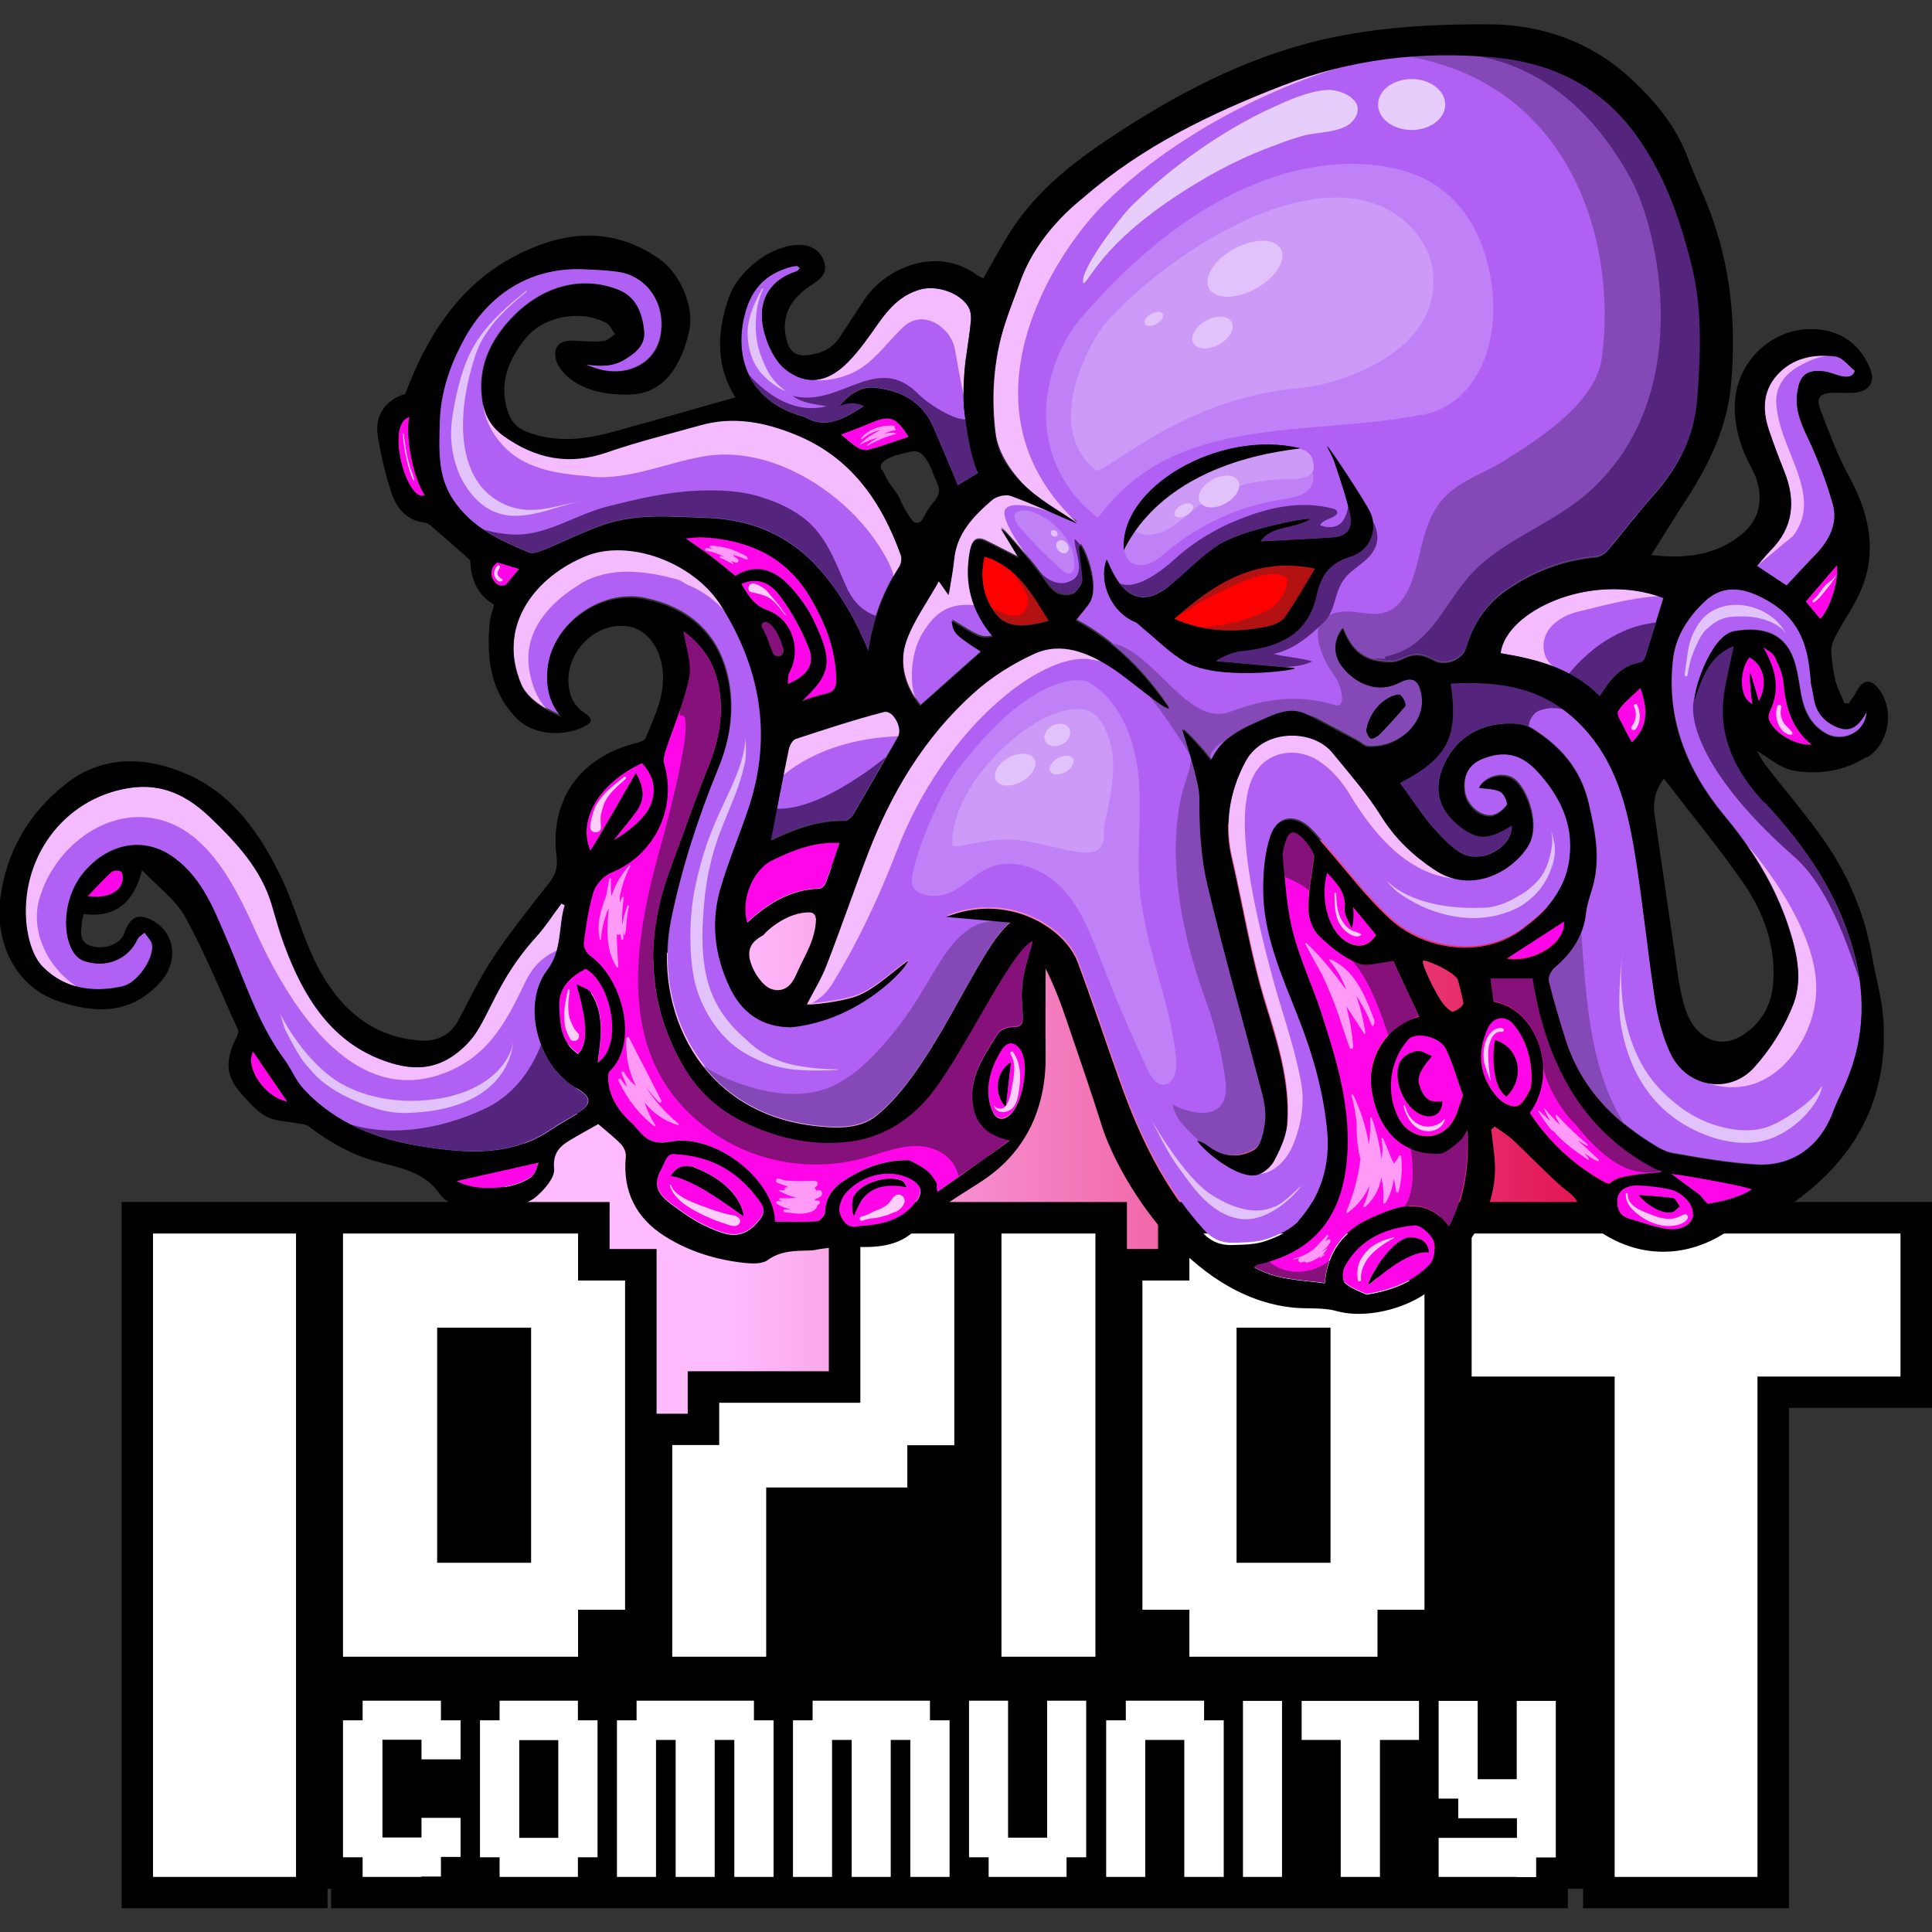 <?xml version="1.0" encoding="UTF-8"?>
<svg id="Layer_1" data-name="Layer 1" xmlns="http://www.w3.org/2000/svg" xmlns:xlink="http://www.w3.org/1999/xlink" viewBox="0 0 102.4 102.4">
  <rect x="0" y="0" width="102.4" height="102.4" fill="#333333" stroke="none"/>
  <defs>
    <style>
      .cls-1 {
        fill: url(#linear-gradient);
      }

      .cls-2 {
        fill: #f4bbff;
      }

      .cls-3 {
        fill: #fff;
      }

      .cls-4 {
        fill: #ff9bf6;
      }

      .cls-5 {
        fill: #ffcdfa;
      }

      .cls-6 {
        fill: red;
      }

      .cls-7 {
        fill: #ff06e8;
      }

      .cls-8 {
        fill: #e6cdfb;
      }

      .cls-9 {
        fill: #86117b;
      }

      .cls-10 {
        fill: #c081f6;
      }

      .cls-11 {
        fill: #b21212;
      }

      .cls-12 {
        fill: #b061f4;
      }

      .cls-13 {
        fill: #cd9af8;
      }

      .cls-14 {
        fill: #e1c2fb;
      }

      .cls-15 {
        fill: #55257e;
      }

      .cls-16 {
        fill: #8449b7;
      }
    </style>
    <linearGradient id="linear-gradient" x1="25.66" y1="61.22" x2="89.47" y2="61.22" gradientUnits="userSpaceOnUse">
      <stop offset=".2" stop-color="#febcff"/>
      <stop offset="1" stop-color="#e0013f"/>
    </linearGradient>
  </defs>
  <polygon class="cls-1" points="25.66 65.38 31.33 52.62 52.79 41.36 81.54 46.64 89.47 70.4 35.63 81.08 25.66 65.38"/>
  <g>
    <polygon points="76.33 63.71 76.33 66.2 74.68 66.2 74.68 63.71 61.38 63.71 61.38 66.2 59.73 66.2 59.73 63.71 52.25 63.71 51.41 63.71 43.93 63.71 43.93 72.68 36.45 72.68 36.45 74.93 34.8 74.93 34.8 66.2 32.31 66.2 32.31 63.71 17.36 63.71 16.51 63.71 6.45 63.71 6.45 101.14 17.36 101.14 17.36 100.11 17.55 100.11 17.55 101.14 24.81 101.14 25.03 101.14 31.03 101.14 32.29 101.14 40.36 101.14 42.66 101.14 50.73 101.14 51.99 101.14 56.95 101.14 58.21 101.14 64.21 101.14 66.51 101.14 69.4 101.14 69.62 101.14 74.58 101.14 74.81 101.14 83.1 101.14 83.1 100.11 83.91 100.11 83.91 101.14 94.82 101.14 94.82 74.62 102.4 74.62 102.4 63.71 76.33 63.71"/>
    <g>
      <path class="cls-3" d="m11.9,99.48h-3.79v-34.1h7.58v34.1h-3.79Z"/>
      <path class="cls-3" d="m28.15,87.81h-9.97v-22.43h12.46v2.49h2.49v17.45h-2.49v2.49h-2.49Zm-2.49-4.98h2.49v-12.46h-4.98v12.46h2.49Z"/>
      <path class="cls-3" d="m38.12,87.81h-2.49v-11.22h2.49v-2.24h7.48v-8.97h4.98v11.22h-2.49v2.24h-7.48v8.97h-2.49Z"/>
      <path class="cls-3" d="m55.57,87.81h-2.49v-22.43h4.98v22.43h-2.49Z"/>
      <path class="cls-3" d="m70.52,87.81h-7.48v-2.49h-2.49v-17.45h2.49v-2.49h9.97v2.49h2.49v17.45h-2.49v2.49h-2.49Zm-2.49-4.98h2.49v-12.46h-4.98v12.46h2.49Z"/>
      <path class="cls-3" d="m89.37,99.48h-3.79v-26.52h-7.58v-7.58h22.73v7.58h-7.58v26.52h-3.79Z"/>
      <path class="cls-3" d="m22.33,99.48h-3.11v-1.04h-1.04v-7.26h1.04v-1.04h4.15v1.04h1.04v2.07h-2.07v-1.04h-2.07v5.18h2.07v-1.04h2.07v2.07h-1.04v1.04h-1.04Z"/>
      <path class="cls-3" d="m29.59,99.48h-3.11v-1.04h-1.04v-7.26h1.04v-1.04h4.15v1.04h1.04v7.26h-1.04v1.04h-1.04Zm-1.04-2.07h1.04v-5.18h-2.07v5.18h1.04Z"/>
      <path class="cls-3" d="m39.96,99.48h-1.04v-7.26h-1.04v7.26h-2.07v-7.26h-1.04v7.26h-2.07v-8.3h1.04v-1.04h6.22v1.04h1.04v8.3h-1.04Z"/>
      <path class="cls-3" d="m49.29,99.48h-1.04v-7.26h-1.04v7.26h-2.07v-7.26h-1.04v7.26h-2.07v-8.3h1.04v-1.04h6.22v1.04h1.04v8.3h-1.04Z"/>
      <path class="cls-3" d="m55.51,99.48h-3.11v-1.04h-1.04v-8.3h2.07v7.26h2.07v-7.26h2.07v8.3h-1.04v1.04h-1.04Z"/>
      <path class="cls-3" d="m63.81,99.48h-1.04v-7.26h-2.07v7.26h-2.07v-8.3h1.04v-1.04h4.15v1.04h1.04v8.3h-1.04Z"/>
      <path class="cls-3" d="m66.92,99.48h-1.04v-9.33h2.07v9.33h-1.04Z"/>
      <path class="cls-3" d="m72.1,99.48h-1.04v-7.26h-2.07v-2.07h6.22v2.07h-2.07v7.26h-1.04Z"/>
      <path class="cls-3" d="m80.4,99.48h-4.15v-2.07h4.15v-1.04h-3.11v-1.04h-1.04v-5.18h2.07v4.15h2.07v-4.15h2.07v8.3h-1.04v1.04h-1.04Z"/>
    </g>
  </g>
  <g>
    <g>
      <path class="cls-7" d="m6.4,46.17c-.11-.08-.41-.06-.52.03-.44.4-.84.85-1.26,1.28,1.04.17,1.76-.22,1.87-.81.03-.16,0-.43-.1-.51Z"/>
      <path class="cls-7" d="m33.69,40.96c.5.87.43,1.47.03,2.03-.38.52-.8,1.01-1.2,1.51.05.05,1.5-.88,1.89-1.68.42-.88.27-1.67-.38-2.38-2.25,1.03-3.45,3-2.74,4.65.2-.27,2.08-3.54,2.41-4.12Z"/>
      <path class="cls-7" d="m26.34,29.78c-.7.49-.09,1.5.47,1.2.31-.37.49-.59.71-.85-.4-.12-.7-.21-1.18-.35Z"/>
      <path class="cls-9" d="m40.97,34.62c.07.15.29.19.42.11.15-.09.16-.26.11-.42-.59-1.87-1.31-1.4-1.11-1.06.26.42.38.91.58,1.37Z"/>
      <path class="cls-7" d="m15.23,58.38c-.61-.9-1.19-1.75-1.83-2.67-.45.88.66,2.47,1.83,2.67Z"/>
      <path class="cls-12" d="m44.78,43.48c.15,0,.36-.2.46-.36.8-1.35,1.57-2.72,2.35-4.08.27-.47-.26-1.47-.75-1.34-1.57.42-3.13.92-4.68,1.43-.17.05-.32.34-.36.54-.33,1.6-.64,3.2-.95,4.83-.05,0,0,.02.04,0,1.23-.59,2.49-1.06,3.89-1.03Z"/>
      <path class="cls-15" d="m41.16,42.87c-.11.54-.21,1.09-.32,1.64-.05,0,0,.02.04,0,1.23-.59,2.49-1.06,3.89-1.03.15,0,.36-.2.46-.36.59-.99,1.16-2,1.73-3-.17.13-3.43,2.86-5.81,2.74Z"/>
      <path class="cls-2" d="m46.83,37.71c-1.57.42-3.13.92-4.68,1.43-.17.05-.32.34-.36.54-.1.47-.19.95-.29,1.42,1.68-1.39,3.9-1.99,6.1-2.08.23-.48-.28-1.44-.77-1.31Z"/>
      <path class="cls-7" d="m40.67,32.34c1.31.47,1.81,2.09,1.14,3.3-.09.15-.05.37-.08.61,1.05-.42,1.48-1.04,1.14-1.9-.39-.98-.91-1.93-1.53-2.77-.43-.58-1.1-1.08-2.07-.65.38.64.68,1.15,1.4,1.41Z"/>
      <path class="cls-7" d="m48.21,62.43c-1.04-.53-2.48-.25-3.38.75-.23.26-.42.75-.34,1.06.12.45.45.91,1.01.75,1.2-.08,2.26-.28,3-1.25.44-.58.36-.97-.3-1.3Zm-2.93,1.98c-.09-.02-.17-.76-.01-1.04.41-.71,1.8-1.12,2.55-.8.12.05.18.23.27.35-1.7-.33-2.39.33-2.81,1.49Z"/>
      <path class="cls-7" d="m35.85,61.14c-.51-.12-.57.35-.82.82-.48.89-.04,1.39.55,1.83.62.47,1.28.93,1.99,1.24.81.35,1.64.73,2.5-.19.44-.47.52-.76.22-1.18-1.04-1.47-2.42-2.4-4.44-2.52Zm-.3,1.2c.31-.58.81-.58,1.21-.49,2.35.91,2.65,2.34,2.65,2.61-.23-.13-2.61-2.01-3.86-2.13Z"/>
      <path class="cls-7" d="m28.21,62.3c.19-.16.24-.49.34-.7-1.56.35-3,.67-4.36.98.96.58,3.08.51,4.03-.27Z"/>
      <path class="cls-7" d="m53.09,55.61c-1.12,1.76-.63,3.03-.42,3.38.2.34.52.35.85.08.68-.58,1.06-2.66.61-3.41-.31-.51-.72-.54-1.03-.05Zm.22,3.07c-.67-.69-.53-1.9.27-2.38-.09.79-.18,1.58-.27,2.38Z"/>
      <path class="cls-7" d="m31.05,51.32c-.85.45-1.47,1.03-1.41,2.06.05.91.07,1.83,1,2.45.89-.78-.04-3.42-.06-3.67.26.15.62.24.76.46.92,1.4.31,3.3.36,3.69,1.43-.96.69-4.27-.63-4.98Z"/>
      <path class="cls-12" d="m30.55,57.67c-2.03-1.14-2.93-4.42-1.56-6.24.83-1.1.59-2.32.94-3.46-.06-.03-.12-.06-.18-.09-.45.6-.85,1.23-1.35,1.78-2.12,2.32-2.53,4.43-3.53,5.53-1.53,1.69-3.12,1.58-4.73.94-2.7-1.06-4.11-3.43-5.07-6.04-.26-.69-.45-1.4-.66-2.11-.56-1.93-1.9-3.35-3.28-4.67-1.16-1.11-2.5-1.84-4.31-1.55-3.5.56-5.8,3.77-5.42,7.28.08.76.35,1.67.86,2.19,1.14,1.16,2.66,1.4,4.24,1.04.76-.17,1.63-1.41,1.56-2.17-.02-.24-.26-.45-.4-.68-.13.12-.31.21-.38.35-.49,1.08-1.69,1.56-2.87,1.14-1.08-.39-1.38-3.12.12-4.79,1.3-1.46,3.18-1.82,4.75-.62,1.46,1.11,2.07,2.75,2.75,4.32.93,2.15,1.63,4.42,3.04,6.34.36.49.59,1.09,1,1.54,1.71,1.85,3.91,2.69,6.35,3.07,2.37.37,4.69.53,6.81-.92.43-.3.9-.54,1.34-.81.81-.5.81-.88-.02-1.34Z"/>
      <path class="cls-15" d="m30.55,57.67c-.85-.48-1.51-1.34-1.88-2.3-.03.09-.06.17-.1.26-.55,1.3-1.47,2.43-2.74,3.07-2.16,1.05-4.92,1.62-7.26.89,1.17.6,2.47.95,3.83,1.17,2.37.37,4.69.53,6.81-.92.43-.3.9-.54,1.34-.81.81-.5.81-.88-.02-1.34Z"/>
      <path class="cls-2" d="m2.12,47.53c.72-2.36,3.03-4.41,5.59-4.21,3.05.23,4.66,3.43,5.77,5.89,1.77,3.93,5.3,9.9,10.51,7.48,2.04-.95,2.92-2.7,3.84-4.62.3-.64.75-1.19,1.35-1.52.11-.06.21-.12.32-.17.22-.79.18-1.62.42-2.4-.06-.03-.12-.06-.18-.09-.45.6-.85,1.23-1.35,1.78-2.12,2.32-2.53,4.43-3.53,5.53-1.53,1.69-3.12,1.58-4.73.94-2.7-1.06-4.11-3.43-5.07-6.04-.26-.69-.45-1.4-.66-2.11-.56-1.93-1.9-3.35-3.28-4.67-1.16-1.11-2.5-1.84-4.31-1.55-3.5.56-5.8,3.77-5.42,7.28.08.76.35,1.67.86,2.19.53.54,1.14.88,1.81,1.05-.15-.1-.3-.21-.43-.32-1.27-1.05-2.02-2.79-1.52-4.42Z"/>
      <path class="cls-12" d="m42.22,21.97c.2.07.42.11.6.21,1.17.67,2.46-.37,2.98-.66,0,0-.57-.35-1.31,0,.51-.61,1.12-1.06,1.89-.97,1.36.15,2.47.72,3.06,2.03.46,1.01.87,2.04,1.33,3.13.44-.26.81-.49,1.07-.65-.35-.73-.63-2.24-.75-3.49-.1-1.35.11-2.76.13-2.77.08-.61.19-1.22.24-1.83.02-.24-.02-.54-.15-.74-.47-.74-1.67-1.13-2.52-.9-1.01.28-1.65.97-2.23,1.79-.51.72-1.01,1.45-1.62,2.07-1.07,1.09-2.2,1.25-3.3.39-.47-.36-.81-1-1.01-1.58-.63-1.77-.04-3.1,1.58-3.62.07-.02.12-.1.19-.16-.08-.08-.11-.13-.14-.13-.09,0-.19,0-.28.03-1.43.37-2.24,1.24-2.55,2.73-.51,2.38.49,4.34,2.8,5.11Z"/>
      <path class="cls-15" d="m48.73,20.94c-2.26-2.36-4.18.7-6.72.04.5.39,1.19.44,1.8.55-1.6.41-3.04-.48-4.12-1.67.46.95,1.32,1.69,2.53,2.1.2.07.42.11.6.21,1.17.67,2.46-.37,2.98-.66,0,0-.57-.35-1.31,0,.51-.61,1.12-1.06,1.89-.97,1.36.15,2.47.72,3.06,2.03.46,1.01.87,2.04,1.33,3.13.44-.26.81-.49,1.07-.65-.29-.6-.53-1.74-.67-2.82-.65.01-1.95-.8-2.44-1.3Z"/>
      <path class="cls-2" d="m51.22,18.81c.08-.61.19-1.22.24-1.83.02-.24-.02-.54-.15-.74-.47-.74-1.67-1.13-2.52-.9-1.01.28-1.65.97-2.23,1.79-.51.72-1.01,1.45-1.62,2.07-.58.6-1.18.91-1.79.94.61.07,1.24-.06,1.83-.29,1.27-.5,1.94-1.63,2.9-2.52,1.05-1,2.54.03,2.74,1.22.15.82.27,1.59.46,2.39-.01-1.12.14-2.13.15-2.13Z"/>
      <path class="cls-7" d="m42.45,37.14c.53-.16.89-.29,1.26-.37.48-.1.62-.31.61-.83-.04-1.58-.6-2.97-1.38-4.3-1.27-2.18-3.28-3.07-5.7-3.21-.27-.02-.54.03-.95.06.55.39.98.67,1.39.98.43.33.85.68,1.29,1.04.98-.62,1.92-.39,2.67.33.59.57,1.11,1.26,1.46,1.99,1.06,2.18.94,2.82-.65,4.29Z"/>
      <path class="cls-12" d="m96.22,29.39c.73-.76,1.21-1.66.9-2.71-.35-1.2-.79-2.38-1.33-3.51-.36-.75-.66-1.46-.55-2.31.12-.98.49-1.31,1.46-1.18.49.06,1.38.62,1.6-.03-.34-.26-.65-.71-1.02-.76-1.17-.16-2.31.07-3.13,1-.74.84-.76,1.87-.41,2.89.25.74.54,1.48.82,2.21.61,1.56.48,2.97-.76,4.2-.24.24-.45.51-.69.79.54.36,1.01.67,1.57,1.04.53-.57,1.03-1.11,1.54-1.64Z"/>
      <path class="cls-12" d="m79.51,34.62c1.94.32,3.8.8,5.25,2.28.54-.85,1.12-1.62,2.19-1.8.1-.02.21-.18.24-.3.33-1.03.64-2.07.96-3.1-3.84-1.45-8.38.69-8.65,2.92Z"/>
      <path class="cls-2" d="m79.51,34.62c.96.16,1.91.35,2.79.7-.24-.23-.43-.5-.47-.84-.17-1.11.83-1.82,1.77-2.05,1.45-.35,2.86-.75,4.29-.83-3.78-1.24-8.11.85-8.37,3.02Z"/>
      <path class="cls-12" d="m96.22,29.39c.73-.76,1.21-1.66.9-2.71-.35-1.2-.79-2.38-1.33-3.51-.36-.75-.66-1.46-.55-2.31.12-.98.49-1.31,1.46-1.18.49.06,1.38.62,1.6-.03-.34-.26-.65-.71-1.02-.76-1.17-.16-2.31.07-3.13,1-.74.84-.76,1.87-.41,2.89.25.74.54,1.48.82,2.21.61,1.56.48,2.97-.76,4.2-.24.24-.45.51-.69.79.54.36,1.01.67,1.57,1.04.53-.57,1.03-1.11,1.54-1.64Z"/>
      <path class="cls-2" d="m94.97,28.48c1.58-1.88-.19-4.15-.66-6.11-.17-.69-.3-1.41.08-2.05.33-.61.94-.94,1.58-1.22.27-.12.56-.2.85-.24-1-.04-1.95.24-2.66,1.05-.74.84-.76,1.87-.41,2.89.25.74.54,1.48.82,2.21.61,1.56.48,2.97-.76,4.2-.24.24-.45.51-.69.79,0,0,0,0,0,0,.11-.09,1.79-1.5,1.84-1.53Z"/>
      <path class="cls-15" d="m85.81,33.56c-.53.28-1.05.58-1.52,1-.42.35-.79.71-1.13,1.15.58.31,1.12.69,1.61,1.2.54-.85,1.12-1.62,2.19-1.8.1-.02.21-.18.24-.3.19-.61.38-1.21.57-1.82-.67.09-1.33.25-1.96.58Z"/>
      <path class="cls-7" d="m96.47,32.81c.55-.56,1.02-2.16.88-2.85-.53.62-1.08,1.26-1.65,1.92.24.29.5.61.77.93Z"/>
      <path class="cls-7" d="m21.7,22.1c-1.33.37-.12,4.6.82,4.15-.63-.93-1.04-3.17-.82-4.15Z"/>
      <path class="cls-7" d="m43.76,46.78c.25-.66.47-1.34.74-2.12-1.33-.08-2.47.38-3.58.92-1.05.51-1.69,2.12-1.32,3.3,1.09-1.01,2.3-1.76,3.84-1.8.11,0,.27-.17.32-.3Z"/>
      <path class="cls-7" d="m46.05,22.45c-.47.21-.95.38-1.49.58.31.25.56.5.86.68.17.11.43.19.61.14.7-.19,1.39-.45,2.13-.69-.69-1.09-1.02-1.19-2.11-.7Z"/>
      <path class="cls-12" d="m28.75,29.16c1.1-.45,2.16-.99,3.27-1.37,1.75-.59,3.57-.4,5.38-.35,2.39.08,4.39.9,5.99,2.7,1.13,1.27,1.96,2.72,2.61,4.35.24-1.65.77-3.11,1.64-4.45.11-.16.15-.46.08-.64-1.04-2.87-2.67-5.21-5.63-6.4-1.62-.65-3.24-.96-4.95-.49-1.67.46-3.37.87-5,1.45-2.01.7-3.78.34-5.46-.86-.64-.46-1-1.06-1.12-1.83-.23-1.5.19-2.78,1.15-3.97,1.62-2,3.87-2.78,6-1.97.99.38,1.29,1.22,1.4,2.15.09.76-.42,1.18-1.03,1.56-.68.42-1.34.35-2.07.26.22.08.43.18.65.24,1.57.46,3.02-.28,3.32-1.68.36-1.67-.63-3.23-2.22-3.47-.61-.09-1.23-.11-1.85-.14-2.77-.12-5.05,1.28-6.38,3.78-.72,1.34-1.21,2.78-1.25,4.3-.03,1.41-.15,2.85.71,4.14.98,1.48,2.49,2.16,4.03,2.8.19.08.49-.03.72-.12Z"/>
      <path class="cls-15" d="m44.97,31.35c-.69-1.49-1.16-3.12-2.65-4.09-.58-.39-1.19-.66-1.82-.86-1.16-.41-2.41-.44-3.62-.39-1.6.08-3.12.44-4.67.83-1.74.44-3.26,1.58-5.06,1.49-.51-.03-1.02-.11-1.52-.27.74.5,1.57.86,2.42,1.21.19.08.49-.03.72-.12,1.1-.45,2.16-.99,3.27-1.37,1.75-.59,3.57-.4,5.38-.35,2.39.08,4.39.9,5.99,2.7,1.13,1.27,1.96,2.72,2.61,4.35.09-.64.23-1.25.41-1.84-.63-.21-1.16-.7-1.45-1.3Z"/>
      <path class="cls-2" d="m31.31,25.27c2.07.17,3.93-.72,5.97-1.08,3.58-.63,7.48,1.86,9.36,4.82.13.2.81,1.34.69,1.56.1-.18.21-.35.32-.53.11-.16.15-.46.08-.64-1.04-2.87-2.67-5.21-5.63-6.4-1.62-.65-3.24-.96-4.95-.49-1.67.46-3.37.87-5,1.45-2.01.7-3.78.34-5.46-.86-.6-.43-.95-.98-1.09-1.68.07.69.38,1.35.79,1.87,1.19,1.58,3.1,1.82,4.92,1.96Z"/>
      <path class="cls-7" d="m85.74,37.69c-.11.19.22.63.36.95.11.23.24.46.38.71.85-.8.89-1.71.45-2.9-.46.46-.93.79-1.19,1.24Z"/>
      <path class="cls-7" d="m80.24,54.3c-.45-.56-1.11-.45-1.41.2-.59,1.33-.42,2.56.53,3.64.23.27.7.53,1,.47.28-.05.53-.51.7-.83.12-.24.09-.55.11-.75-.04-1.07-.32-1.97-.94-2.73Zm-.39,3.83c-.89-.58-.7-2.78-.6-3,1.28.4,1.62,1.97.6,3Z"/>
      <path class="cls-7" d="m88.86,63.12c-.46-.24-2.05-.35-2.28-.32-.45.07-.83.27-.86.79-.04.5.15.88.68,1.02.64.18,1.26.42,1.91.52.78.12,1.41-.21,1.45-.8.03-.53-.43-.98-.88-1.22Zm-.25,1.13c-.73.15-1.76-.8-1.75-.9.6.05,1.21.07,1.8.16.14.02.24.29.36.44-.14.1-.26.27-.41.3Z"/>
      <path class="cls-7" d="m87.8,61.97c-4.03-2.06-5.9-5.78-6.58-10.14h-2.23c.06.41.11.83.17,1.24,2.34.39,3.47,3.78,1.91,5.89.98,1.48,2.21,2.65,3.71,3.53.18.1.47.31.59.18.55-.62,3.62-.42,2.43-.69Z"/>
      <path class="cls-9" d="m83.52,59.61c2.31,2.9,3.69,2.57,4.56,2.47-4.03-2.06-6.17-5.89-6.85-10.25h-2.23c.06.41.11.83.17,1.24,1.51.25,2.52,1.76,2.62,3.36.07,1.01,1.1,2.64,1.74,3.18Z"/>
      <path class="cls-7" d="m77.4,60.39c-.35.28-.74.7-1.13.72-1.95.09-3.28-1.23-3.59-3.42-.24-1.72.83-3.36,2.52-3.84-.49-1.05-.97-2.1-1.37-2.95-.7.06-1.39.31-1.89.11-.77-.32-1.47-.88-2.07-1.47-.33-.33-.54-.94-.54-1.42,0-.93.2-1.85.31-2.78-.1-.31-.33-.65-.61-.94-.47-.49-.74-.42-.93.22-.07.25-.16.52-.13.77.15,1.32.2,2.66.53,3.94.38,1.47,1.05,2.86,1.51,4.31.83,2.56,1.61,5.12,1.35,7.89-.29,3.02-1.79,4.82-4.76,5.47-.04,0-.06.05-.15.13,1.17.68,2.45.67,3.75.85.15-1.75,1.06-2.82,2.52-3.45,1.4-.61,2.82-1.21,4.08.47.86-1.73,1.04-3.4.95-5.14-.16.17-.21.41-.36.52Z"/>
      <path class="cls-9" d="m73.61,54.94s1.02-.88,1.57-1.09c-.43-.93-.86-1.86-1.29-2.8-.02-.04-.04-.08-.08-.11-.05-.03-.11-.03-.17-.02-.35.05-.69.14-1.04.17-.34.02-.65-.04-.95-.17,1.13,1.13,1.93,4.02,1.96,4.02Z"/>
      <path class="cls-7" d="m74.36,63.96s.05,0,.08-.01h-.08s0,0,0,.01Z"/>
      <path class="cls-9" d="m77.75,59.87c-.16.17-.21.41-.36.52-.35.28-.74.7-1.13.72-.55.03-1.05-.06-1.49-.25,0,.06.39,2.13-.33,3.08.82-.13,1.62.07,2.36,1.06.86-1.73,1.04-3.4.95-5.14Z"/>
      <path class="cls-9" d="m69.39,47.21c.07-.62.18-1.24.26-1.85-.1-.31-.33-.65-.61-.94-.47-.49-.74-.42-.93.22-.07.25-.16.52-.13.77.04.35.07.71.11,1.06.45.19.88.4,1.26.7.02.01.04.03.05.04Z"/>
      <path class="cls-9" d="m67.25,66.85c-.2.06-.42.12-.64.17-.04,0-.06.05-.15.13,1.17.68,2.45.67,3.75.85.04-.44.12-.84.26-1.2-.46.44-1.96,1.09-3.22.06Z"/>
      <path class="cls-7" d="m74.63,55.07c-1,1.13-1.21,2.87-.49,4.2.61,1.13,2.09,1.26,2.81.21.27-.39.37-.89.58-1.44-.29-.82-.52-1.67-.9-2.45-.33-.69-1.62-.96-2.01-.52Zm.75,4.03c-.97-.36-1.65-2-1.13-2.89.15-.25.53-.44.84-.5.24-.04.53.17.8.26-.02.09-.86.87-.68,1.47.19.63.48,1.08,1.24.91,0,.66-.47.96-1.07.74Z"/>
      <path class="cls-7" d="m70.33,46.23c-.37,1.36.04,2.92.87,3.55.66.5,1.3.41,1.73-.25-.39-.47-.78-.94-1.23-1.49.07.42,0,1.07-.09,1.1-.13-.34-.38-.69-.35-1.01.09-.83-.4-1.31-.93-1.9Z"/>
      <path class="cls-7" d="m74.95,64.91c-1.54.14-2.9.74-3.69,2.19-.13.23-.12.74.03.88.35.31.84.46,1.13.6,1.41-.22,2.51-.69,3.35-1.56.26-.27.34-.93.2-1.29-.14-.37-.69-.85-1.02-.82Zm-2.43,3.21c-.08-.25,1.33-2.65,2.32-2.53.42.05.83.17.9.79-1.15-.16-3.01,1.6-3.22,1.75Z"/>
      <path class="cls-7" d="m96.02,39.46c-1.09-.87-1.39-2.03-1.5-3.29-.04-.48-.26-.96-.49-1.4-.11-.22-.4-.34-.61-.5.66,1.13.93,2.2.36,3.39-.06.13-.1.33-.05.46.26.71,1.4,1.4,2.29,1.34Z"/>
      <path class="cls-7" d="m88.54,62.18c.54.4,1.03.76,1.52,1.12.11.08.39.52.5.5.81-.13,1.92-.46,2.28-.78,0-.1-2.87-.65-4.3-.84Z"/>
      <path class="cls-12" d="m91.39,36.8c.12-.85.34-1.69.52-2.58-1.22.46-1.65,1.55-2.06,2.83-.12-.28.79-3.39,2.08-3.61,1.68-.29,2.81.21,3.24,1.78.13.48.2.98.28,1.47.16.9.49,1.69,1.33,2.17.88.5,2.1-.04,2.17-1.15-.38.69-.79,1.09-1.5.83-.76-.29-1.2-.82-1.31-1.63-.04-.28-.13-.56-.15-.84-.12-1.71-.49-3.18-2.16-4.19-1.26-.76-2.43-1-3.46-.03-.86.81-1.53,1.82-1.68,3-.41,3.2.72,5.97,2.72,8.38,1.47,1.77,2.66,3.67,3.38,5.83.44,1.34.78,2.8.28,4.13-.46,1.21-1.2,2.4-2.08,3.36-1.32,1.46-3.56,1.06-4.42-.72-.43-.88-.68-1.88-.83-2.85-.4-2.59-.65-5.2-1.07-7.78-.41-2.53-1.01-4.97-2.96-6.9-1.94-1.93-4.26-2.23-6.8-2.1.42,2.84-.15,3.94-2.69,5.27.29.41.56.82.86,1.21.31.42.6.86.96,1.24.43.46.87.96,1.41,1.27,1.09.63,2.75-.31,2.7-1.47-1.25.81-1.87.8-2.89-.05-1.01-.84-1.26-1.85-.75-3.07.59-1.44,1.88-2.28,3.55-2.27.37,0,.79.05,1.09.23,1.53.93,2.64,2.18,3.06,4,.34,1.48.64,2.93.21,4.44-.13.46-.3.91-.35,1.38-.14,1.22-.77,2.12-1.67,2.89-.18.15-.34.5-.29.7.26,1.06.57,2.1.9,3.14.75,2.36,2.32,4.07,4.36,5.37.4.25.82.54,1.27.62,1.47.26,2.95.52,4.44.61,1.96.12,3.44-1,4.12-2.87.14-.38.32-.74.49-1.11,1.1-2.36,1.28-4.75.59-7.29-.85-3.11-2.59-5.63-4.73-7.94-1.48-1.59-2.43-3.43-2.12-5.69Z"/>
      <path class="cls-2" d="m95.8,54.58c.41-.97.57-1.99.39-3.12-.5-3.07-3.21-6.23-3.58-6.67.92,1.32,1.67,2.73,2.18,4.27.44,1.34.78,2.8.28,4.13-.46,1.21-1.2,2.4-2.08,3.36-.79.88-1.93,1.08-2.89.71,3.09,1.27,4.99-1.03,5.71-2.69Z"/>
      <path class="cls-15" d="m93.51,42.5c-1.48-1.59-2.43-3.43-2.12-5.69.12-.85.34-1.69.52-2.58-1.22.46-1.6,1.1-2.09,2.68-.47,1.52.92,4.69,5.28,8.5,2.05,1.79,3.1,5.64,3.44,6.44-.07-.46-.17-.93-.29-1.4-.85-3.11-2.59-5.63-4.73-7.94Z"/>
      <path class="cls-15" d="m81.61,37.66c.39-.16.83-.16,1.26-.06-1.76-1.29-3.78-1.5-5.98-1.39.42,2.84-.15,3.94-2.69,5.27.29.41.56.82.86,1.21.31.42.6.86.96,1.24.43.46.87.96,1.41,1.27,1.09.63,2.75-.31,2.7-1.47-1.25.81-1.87.8-2.89-.05-1.01-.84-1.26-1.85-.75-3.07.59-1.44,1.88-2.28,3.55-2.27.32,0,.69.04.98.17.05-.39.23-.71.59-.86Z"/>
      <path class="cls-16" d="m82.37,51.28c-.18.15-.34.5-.29.7.26,1.06.57,2.1.9,3.14.59,1.86,1.69,3.32,3.14,4.49-1.87-2.87-2.06-6.79-2.31-10.23-.29.74-.79,1.35-1.43,1.9Z"/>
      <path class="cls-7" d="m92.7,34.81c-.61.81-.49,2.25.18,2.49-.1-.51-.18-1.62-.11-1.63.15.5.29,1,.44,1.5.53-.99.25-1.95-.51-2.36Z"/>
      <path class="cls-7" d="m82.89,48.81c-.99.64-2.01,1.3-3.03,1.96,1.48.27,3.19-.88,3.03-1.96Z"/>
      <path class="cls-7" d="m49.1,58.27c-1.09,1.21-2.43,2.04-4.12,2.24-1.93.23-3.74-.17-5.47-.99-1.44-.68-2.57-1.73-3.35-3.09-1.73-3.02-1.95-6.22-.93-9.52.26-.84.58-1.66.89-2.49.45-1.22.88-2.46,1.37-3.66.61-1.49.93-2.99.56-4.6-.27-1.17-.92-2.04-1.83-2.71.12.82.45,1.67.3,2.43-.26,1.32-.82,2.57-1.24,3.86-.07.23-.15.51-.09.73.7,2.37-.52,4.84-2.79,5.77-.4.16-.82.61-.95,1.01-.28.88-.4,1.81-.52,2.73-.03.21.14.53.33.66,1.79,1.28,2.61,4.67,1.02,6.15-.1.09-.25,1.5,1.23,2.75.56.62.87,1.18,2.01.96,2.33-.45,5.48,1.98,5.55,4.24.74,0,1.48.03,2.22-.02.16-.01.42-.31.43-.48.02-.78.43-1.29,1.03-1.69,1.61-1.06,2.94-1.09,3.44-1.06,0,0,0,0,0,0,.24.12.48.24.7.38.33.21.57.5.76.87-.02.15-.02.3.03.42.09-.06,2.97-2.08,3.83-2.72-1.43-.31-2.04-1.18-1.99-2.49.05-1.23.75-2.18,1.36-3.17.12-.2.48-.36.73-.35.63.02.62-.31.58-.77-.04-.54-.09-1.1,0-1.63.1-.68.33-1.34.53-2.11-1.14.41-3.86,6.42-5.62,8.39Z"/>
      <path class="cls-7" d="m49.1,58.27c-1.09,1.21-2.43,2.04-4.12,2.24-1.93.23-3.74-.17-5.47-.99-1.44-.68-2.57-1.73-3.35-3.09-1.73-3.02-1.95-6.22-.93-9.52.26-.84.58-1.66.89-2.49.45-1.22.88-2.46,1.37-3.66.61-1.49.93-2.99.56-4.6-.27-1.17-.92-2.04-1.83-2.71.12.82.45,1.67.3,2.43-.26,1.32-.82,2.57-1.24,3.86-.07.23-.15.51-.09.73.7,2.37-.52,4.84-2.79,5.77-.4.16-.82.61-.95,1.01-.28.88-.4,1.81-.52,2.73-.03.21.14.53.33.66,1.79,1.28,2.61,4.67,1.02,6.15-.1.09-.25,1.5,1.23,2.75.56.62.87,1.18,2.01.96,2.33-.45,5.48,1.98,5.55,4.24.74,0,1.48.03,2.22-.02.16-.01.42-.31.43-.48.02-.78.43-1.29,1.03-1.69,1.61-1.06,2.94-1.09,3.44-1.06,0,0,0,0,0,0,.24.12.48.24.7.38.33.21.57.5.76.87-.02.15-.02.3.03.42.09-.06,2.97-2.08,3.83-2.72-1.43-.31-2.04-1.18-1.99-2.49.05-1.23.75-2.18,1.36-3.17.12-.2.48-.36.73-.35.63.02.62-.31.58-.77-.04-.54-.09-1.1,0-1.63.1-.68.33-1.34.53-2.11-1.14.41-3.86,6.42-5.62,8.39Z"/>
      <path class="cls-9" d="m54.19,52c.1-.68.33-1.34.53-2.11-1.14.41-3.86,6.42-5.62,8.39-1.09,1.21-2.43,2.04-4.12,2.24-1.93.23-3.74-.17-5.47-.99-1.44-.68-2.57-1.73-3.35-3.09-1.73-3.02-1.95-6.22-.93-9.52.26-.84.58-1.66.89-2.49.45-1.22.88-2.46,1.37-3.66.61-1.49.93-2.99.56-4.6-.27-1.17-.92-2.04-1.83-2.71.12.82.45,1.67.3,2.43-.11.58-.29,1.15-.48,1.72.02.1-.03.21,0,.31h.11c.8,0-1.11,6.86-1.23,7.28-1.47,5.32-2.29,11.4,3.03,14.94,2.23,1.49,5.11,1.96,7.71,1.27.94-.25,1.87-.65,2.84-.67,1.04-.02,2.08.54,2.3,1.59.94-.56,1.84-1.25,2.71-1.91-1.43-.31-2.04-1.18-1.99-2.49.05-1.23.75-2.18,1.36-3.17.12-.2.48-.36.73-.35.63.02.62-.31.58-.77-.04-.54-.09-1.1,0-1.63Z"/>
      <path class="cls-6" d="m55.58,32.88c-.9-1.45-1.67-2.86-3.41-3.42-.29,1.22-.01,2.34.69,3.15.64.73,1.7.55,2.72.27Z"/>
      <path class="cls-12" d="m68.8,64.73c1.22-1.37,1.76-3.04,1.58-4.89-.2-2.1-.79-4.11-1.56-6.07-.86-2.17-1.84-4.32-1.83-6.71,0-.94.08-1.92.37-2.8.33-1.02,1.26-1.15,2.05-.43.31.29.58.63.86.95,1.15,1.3,2.19,2.72,3.47,3.88,1.79,1.63,4.92,2.11,7.01.5.6-.46,1.15-.89,1.62-1.57.49-.71.75-1.37.85-2.16.23-1.82-.49-3.3-1.68-4.6-.86-.95-1.79-1.16-2.96-.67-.72.3-1.05.96-.92,1.81.1.63.71,1.26,1.37,1.23.3-.01.67-.31.86-.58.08-.12-.13-.63-.33-.73-.34-.17-.77-.15-1.14-.21.35-.59,1.32-.83,1.88-.39.68.54,1.39,2.47.7,3.53-.87,1.35-3,2.49-4.92,1.21-1.15-.76-2.1-1.66-2.84-2.85-.75-1.2-1.69-2.28-2.6-3.38-1.01-1.23-3.63-1.29-4.59.49-.88,1.64-1.14,3.37-.73,5.12.61,2.62,1.01,5.23,1.81,7.8.64,2.06,1.27,4.12,1.13,6.25-.05.68-.37,1.37-.69,1.99-.18.34-.61.7-.97.76-1.15.18-3.05-1.59-3.1-1.84.38.11.58.29.79.44.73.48,1.57.45,2.23.05.35-.21.5-.91.56-1.41.07-.5-.01-1.05-.14-1.55-.96-3.7-2.03-7.38-2.91-11.1-.35-1.48-.43-3.05-.42-4.58,0-.94-.87-3.41-.91-3.64.2.12,1.16,1.16,1.51,1.66.69-1.43,1.99-1.84,3.21-2.38.63-.28,1.27-.4,1.93-.05.88.47,1.76.94,2.63,1.4.19.1.37.29.56.3,1.7.09,3.04-1.34,2.85-2.68-.12-.84-.46-1.1-1.19-.72-1.16.6-2.39.01-3.07-.91-.43-.59-.43-1.37.07-1.97.55,1.49,1.43,1.82,2.62,1.8.63-.01,1-.75,2.21-.08.62.34,1.53-.03,1.73-.72.36-1.23,1.03-2.24,2.09-2.98,1.44-1,3.01-1.61,4.77-1.77.22-.02.47-.18.62-.35.81-.95,1.56-1.96,2.39-2.89,1.35-1.5,2.22-3.18,2.37-5.23.18-2.43.28-4.81-.35-7.23-.61-2.35-1.38-4.56-2.8-6.57-1.9-2.7-4.58-3.97-7.68-4.25-3.8-.34-7.54.09-11.16,1.5-3.8,1.48-7.43,3.23-10.53,5.92-.23.2-2.43,1.83-3.38,4.49-.27.76-.59,1.53-.83,2.31-.59,1.87-.72,3.82-.49,5.73.34,2.79,3.8,4.16,4.33,4.76-1.26-.54-2.36-1.04-3.49-1.46-.28-.1-.76,0-.98.2-1,.86-1.92,1.79-2.05,3.23-.05.55-.17,1.1-.28,1.82-.18-.25-.28-.4-.51-.73-.64,1.16-1.36,2.13-1.74,3.21-.41,1.19-.07,2.39.74,3.41,1.1-.98,2.16-1.93,3.24-2.88-1.41-.91-1.48-.99-1.56-1.64,1.51.94,1.55.95,2.18.84-1.11-1.31-1.54-2.81-1.22-4.51.1-.55.33-.79.87-.52.54.27,1.07.54,1.73.88-.36-.6-.66-1.08-.95-1.57.07-.05,1.49,1.61,2.13,2.47.24.32.46.69.78.91.23.15.65.18.91.08.15-.06.5-.51.5-.76,0-.45-.25-1.81-.15-1.82.19-.01,1.1,2.21.5,3.09-.2.29-.43.55-.71.9,2.1,1.12,3.63,2.77,4.96,4.64-.23.14-2.08-1.5-3.05-2.14-1.22-.79-2.65-1.41-4.11-.74-1.15.53-2.27,1.24-3.22,2.09-2.58,2.32-4.33,5.23-5.57,8.45-.76,1.98-1.45,3.99-2.21,5.96-.28.72-.69,1.38-1.04,2.07.03.07,2-.12,2.85-.52.87-.41,1.59-1.12,2.51-1.79-.05.38-2.57,3.17-6.2,3.53-1.56,0-2.63-.76-3.29-2.19-.77-1.67-.97-3.4-.46-5.15.43-1.48,1.05-2.91,1.53-4.38,1.22-3.76.59-7.3-1.47-10.59-1.48-2.36-4.9-3.57-7.14-2.68-2.7,1.08-4.81,3.69-3.48,6.84.33.79,1.35,1.39,2.13,1.7-.66-.75-.81-1.62-.73-2.55.22-2.31,2.78-4.2,5.18-3.68,2.2.48,3.78,1.77,4.33,4.06.4,1.68.17,3.33-.47,4.9-1.07,2.61-1.94,5.27-2.51,8.03-.96,4.7,1.51,10.14,7.47,10.9,1.19.15,2.49.23,3.42-.51,3.1-2.49,5.37-8.87,7.11-10.25-1.12-.1-2.13-.19-3.4-.3,3.27-1.31,6.28.57,6.97,2.41.79,2.12,1.5,4.27,2.26,6.39,1.03,2.87,2.32,5.58,4.4,7.87.44.49.97.7,1.58.68.59-.02,1.22-.02,1.77-.21.61-.21,1.27-.51,1.69-.97Zm5.32-27.92c.17-.02.45.51.35.64-.43.5-.87.99-1.33,1.46-.12.13-.38.28-.49.23-.14-.06-.2-.32-.24-.39.12-.96.91-1.83,1.71-1.94Zm-5.21-13.05c-.25.11-6.84.43-9.33,5.39-.27-3.3,5.06-6.42,9.33-5.39Zm-8.34,9.51c-.14-.11-.26-.26-.42-.33-1.19-.48-1.93-2.04-1.5-3.27.07-.2.92,3.33,3.3,1.4.89-.71,1.68-1.57,2.62-2.19,1.25-.82,4.71-1.48,4.89-1.38-.88.54-2.05.33-2.64,1.18,1.27-.07,2.55-.12,3.82-.21.75-.05,1.09-.43.93-1.2-.19-.92-.51-1.81-.8-2.7-.1-.32-.28-.62-.42-.93.06-.03,2.09,3.04,2.3,3.55.38.9,0,1.97-1.07,2.3-1.12.35-1.56,1-1.79,2.06-.46,2.14-2.1,2.75-4.03,2.95-.43.04-1.28.44-1.28.53,1.36.12,2.71.24,4.14.37-.11.1-4.05.63-5.78-.35-.83-.47-1.52-1.19-2.27-1.8Z"/>
      <path class="cls-15" d="m56.95,28.56c0,.75.66,1.85-.22,2.24-.6.27-1.12-.01-1.58-.43.02.02.03.05.05.07.24.32.46.69.78.91.23.15.65.18.91.08.15-.06.5-.51.5-.76,0-.43-.22-1.68-.16-1.81-.07-.11-.16-.21-.28-.29Z"/>
      <path class="cls-15" d="m61.95,31.08c.89-.71,1.68-1.57,2.62-2.19,1.25-.82,4.71-1.48,4.89-1.38-.88.54-2.05.33-2.64,1.18,1.27-.07,2.55-.12,3.82-.21.75-.05,1.09-.43.93-1.2-.03-.16-.07-.33-.11-.49-.03.27-.1.52-.25.76-.22.39-.77.5-1.24.28.17-.3.55-.3.83-.53.17-.11.03-.3-.11-.33-1.71-.47-3.46-.08-5.06.58-1.08.41-2.4,1.2-3.26,1.99-2.14,1.96-2.97,1.39-3.02,1.37.51.67,1.34,1.17,2.6.15Z"/>
      <path class="cls-12" d="m60.82,36.8h.07s-.04-.03-.07-.05v.05Z"/>
      <path class="cls-16" d="m89.64,13.78c-.61-2.35-1.38-4.56-2.8-6.57-1.9-2.7-4.58-3.97-7.68-4.25-1.59-.14-3.16-.15-4.73,0,8.73,1.38,11.32,9.74,10.47,16.01-.32,2.35-3.21,4.22-5.22,5.48-1.01.63-2.24,1-3.09,1.87-.83.85-1.1,2.01-1.37,3.12-.22.91-.5,2.08-1.25,2.71-.94.79-1.97.09-3.05.3-1.88.36-.86,2.48-.15,3.43.28.38.66,1.71-.03,1.49-2.87-.91-5.27.32-5.79.43-2.16.45-3.84-3.34-6.06-3.72,1.2.96,2.24,2.12,3.08,3.42-.35-.2-.69-.39-1.04-.59.8,1.02,1.54,2.09,2.2,3.21-.14-.51-.28-1.02-.42-1.52.54.5,1.05,1.04,1.5,1.62-.51-.65,3.01-2.29,3.41-2.37,1.76-.39,2.85.58,4.35,1.38.19.1.37.29.56.3,1.7.09,3.04-1.34,2.85-2.68-.12-.84-.46-1.1-1.19-.72-1.16.6-2.39.01-3.07-.91-.43-.59-.43-1.37.07-1.97.55,1.49,1.43,1.82,2.62,1.8.63-.01,1-.75,2.21-.08.62.34,1.53-.03,1.73-.72.36-1.23,1.03-2.24,2.09-2.98,1.44-1,3.01-1.61,4.77-1.77.22-.02.47-.18.62-.35.81-.95,1.56-1.96,2.39-2.89,1.35-1.5,2.22-3.18,2.37-5.23.18-2.43.28-4.81-.35-7.23Zm-15.52,23.03c.17-.02.45.51.35.64-.43.5-.87.99-1.33,1.46-.12.13-.38.28-.49.23-.14-.06-.2-.32-.24-.39.12-.96.91-1.83,1.71-1.94Z"/>
      <path class="cls-12" d="m60.74,36.69s-.03-.02-.04-.03c0,.01,0,.02,0,.03h.03Z"/>
      <path class="cls-2" d="m67.04,62.18c.69-.19,1.24-.86,1.52-1.55.41-1.05.61-2.18.39-3.32-.36-1.91-.99-3.61-1.49-5.45-1.8-6.62-2.04-10.44-.28-11.59.86-.56,1.96-.47,2.79.11.72.5,1.22,1.13,1.66,1.88,1.38,2.24,3.33,4.41,6.06,4.33-.53-.03-1.08-.2-1.62-.55-1.15-.76-2.1-1.66-2.84-2.85-.75-1.2-1.69-2.28-2.6-3.38-1.01-1.23-3.63-1.29-4.59.49-.88,1.64-1.14,3.37-.73,5.12.61,2.62,1.01,5.23,1.81,7.8.64,2.06,1.27,4.12,1.13,6.25-.05.68-.37,1.37-.69,1.99-.18.34-.61.7-.97.76-.01,0-.02,0-.03,0,.15.02.31,0,.48-.04Z"/>
      <path class="cls-12" d="m61.86,58.12s-.03-.06-.05-.09c0,.03.02.07.05.09Z"/>
      <path class="cls-12" d="m61.86,58.12s.03.05.04.07c0-.02,0-.03.02-.05-.02,0-.04,0-.06-.02Z"/>
      <path class="cls-16" d="m63.97,53.19c.42,1.13.93,3.24,1,4.3.13,2-1.86,1.6-2.84,1.04.05.22.27.73.42.91.98,1.12,2.27,2.44,3.96,1.42.35-.21.5-.91.56-1.41.07-.5-.01-1.05-.14-1.55-.96-3.7-2.03-7.38-2.91-11.1-.35-1.48-.43-3.05-.42-4.58,0-.49-.23-1.38-.46-2.16-.01.42-.12.81-.25,1.19-1.13,3.27-.49,7.75,1.08,11.94Z"/>
      <path class="cls-16" d="m46.47,55.76c-.95,1.01-2.09,1.93-3.49,2.15-.93.15-1.88.05-2.79-.18-1.03-.27-2.06-.66-2.92-1.25,1.28,1.62,3.19,2.81,5.75,3.14,1.19.15,2.49.23,3.42-.51,3.1-2.49,5.37-8.87,7.11-10.25-.92-.08-1.74-.15-2.75.85-1.45,1.52-1.91,3.48-4.33,6.05Z"/>
      <path class="cls-12" d="m52.08,48.13c.21-.01.42,0,.62,0-.21-.02-.42-.02-.62,0Z"/>
      <path class="cls-2" d="m44.03,52.28c1.42-2.29,2.55-4.71,3.52-7.23,2.48-6.43,7.6-10.44,10.17-10.11.31.04.6.1.88.18-1.14-.68-2.45-1.14-3.77-.53-1.15.53-2.27,1.24-3.22,2.09-2.58,2.32-4.33,5.23-5.57,8.45-.76,1.98-1.45,3.99-2.21,5.96-.28.72-.69,1.38-1.04,2.07,0,.01.1.02.26,0,.39-.22.74-.51.98-.9Z"/>
      <path class="cls-2" d="m30.76,30.94c1.58-.94,3.46-.69,5.17-.22.19.06.41.25.64.33.76.33,1.4.83,1.92,1.43-.08-.13-.16-.26-.24-.39-1.48-2.36-4.9-3.57-7.14-2.68-2.7,1.08-4.81,3.69-3.48,6.84.23.55.78,1,1.36,1.33-.57-.56-.85-1.42-.96-2.21-.25-1.99,1.16-3.48,2.74-4.42Z"/>
      <path class="cls-12" d="m57.11,27.87v-.08h-.04s.04.03.04.08Z"/>
      <path class="cls-2" d="m57.05,27.67c-6.5-6.14-1.12-14.3,1.47-16.86,4.9-4.84,11.71-7.19,13.85-7.57-1.47.26-2.93.67-4.37,1.23-3.8,1.48-7.43,3.23-10.53,5.92-.23.2-2.43,1.83-3.38,4.49-.27.76-.59,1.53-.83,2.31-.59,1.87-.72,3.82-.49,5.73.25,2.04,2.52,3.98,4.29,4.74Z"/>
      <path class="cls-2" d="m57.01,27.67c-.02-.07-.12-.07-.19-.1-.16-.07-.33-.14-.49-.21-.31-.14-.63-.27-.94-.41-.59-.25-1.18-.5-1.78-.72-.28-.1-.76,0-.98.2-1,.86-1.92,1.79-2.05,3.23-.05.55-.17,1.1-.28,1.82-.18-.25-.28-.4-.51-.73-.64,1.16-1.36,2.13-1.74,3.21-.37,1.08-.13,2.17.53,3.12-.32-.46-.45-2.32.35-3.58.62-.98,1.3-1.57,2.73-1.42-.36-.9-.45-1.87-.25-2.92.1-.55.33-.79.87-.52.54.27,1.07.54,1.73.88-.36-.6-.66-1.08-.95-1.57.05-.04.82.83,1.48,1.64-.22-.27-1.59-2.12-1.25-2.61.39-.55,2.41.1,3.25.5.15.07.47.19.46.17Z"/>
      <path class="cls-12" d="m57.08,27.78s-.03,0-.05,0c0,0,0,0,0,0h.05Z"/>
      <path class="cls-15" d="m89.64,13.78c-.61-2.35-1.38-4.56-2.8-6.57-1.9-2.7-4.58-3.97-7.68-4.25-.73-.06-1.45-.1-2.17-.11,0,0,0,0,0,0,1.25.04,6,.29,9.47,6.67,1.42,2.62,3.52,11.48-2.31,16.61-1.99,1.75-4.77,2.55-6.45,4.61-1.34,1.64-2.04,3.61-4.28,4.06v.11c-.19.03-.36-.03-.55,0v.02c.29.07.6.09.94.09.63-.01,1-.75,2.21-.08.62.34,1.53-.03,1.73-.72.36-1.23,1.03-2.24,2.09-2.98,1.44-1,3.01-1.61,4.77-1.77.22-.02.47-.18.62-.35.81-.95,1.56-1.96,2.39-2.89,1.35-1.5,2.22-3.18,2.37-5.23.18-2.43.28-4.81-.35-7.23Z"/>
      <path class="cls-6" d="m67.19,33.2c.33-.07.73-.23.91-.49.57-.8,1.05-1.67,1.6-2.57-3.13-.67-5.33.78-7.46,2.66,1.65.73,3.29.75,4.95.4Z"/>
      <path class="cls-11" d="m62.41,32.65c.5-.24.92-.58,1.44-.86,2.67-1.4,3.65-1.58,4.37-1.16.06.75-.5,1.47-1.13,1.77-1.09.5-2.24.79-3.4.86,1.17.25,2.33.19,3.5-.06.33-.07.73-.23.91-.49.57-.8,1.05-1.67,1.6-2.57-3.05-.65-5.21.7-7.29,2.51Z"/>
      <path class="cls-11" d="m53.68,30.32c.1.13.19.27.28.42.28.44.75,1.02.41,1.58-.39.61-1.16.22-1.69-.06-.06-.03-.11-.07-.16-.12.1.16.21.32.33.46.64.73,1.7.55,2.72.27-.58-.94-1.11-1.87-1.89-2.56Z"/>
      <path d="m98.98,40.13c1.16-.73,1.44-2.52.6-3.61-.42-.55-.82-.52-1.15.08-.13.24-.29.46-.44.68-.08,0-.15,0-.23,0-.16-.4-.37-.79-.48-1.2-.12-.51-.19-1.03-.22-1.55-.01-.25.08-.53.2-.76.51-.99,1.21-1.9,1.55-2.94.65-1.97.15-3.83-.83-5.62-.61-1.12-1.05-2.34-1.51-3.53-.22-.59,0-.84.64-.86.4-.01.81.02,1.21-.01.74-.07,1.08-.56.81-1.24-.4-1.01-1.13-1.74-2.18-2.01-2.5-.63-4.91,1.29-5,3.85-.04,1.27.33,2.38.92,3.47.64,1.19.5,2.49-.39,3.29-1.41,1.27-3.11,1.46-4.96,1.25.64-1.02,1.24-2,1.86-2.95,1.23-1.9,2.19-3.88,2.38-6.2.27-3.16-.04-6.22-1.18-9.19-.35-.91-.78-1.79-1.12-2.71-.64-1.73-1.82-3.11-3.12-4.29-2.06-1.88-4.66-2.78-7.4-2.79-2.7-.02-5.46.12-8.1.65-4.14.82-7.91,2.71-11.46,5.01-2.27,1.47-4.43,3.08-5.89,5.43-.48.77-.91,1.56-1.37,2.37-.12-.06-.23-.1-.32-.16-2.21-1.63-4.93-.32-6,1.31-.43.66-.86,1.32-1.29,1.97-.41.63-1.03.89-1.75.96-.57.05-.89-.19-1.05-.74-.34-1.18.08-2.18,1.25-2.95.45-.29.93-.61.73-1.24-.2-.64-.72-.93-1.38-.92-1.48.03-3.18,1.38-3.67,2.77-.68,1.9-.68,3.72.34,5.31-2.13.6-4.27,1.22-6.42,1.81-1.54.43-3.08.62-4.63.02-.54-.21-.85-.55-1.02-1.09-.49-1.51.06-2.78.98-3.9.96-1.17,2.95-1.5,4.26-.77.2.11.3.39.45.59-.21.13-.41.34-.63.36-.49.05-1,0-1.5-.02-.78-.05-1.17.27-1,1.02.11.48,1.07,1.93,3.95,1.83,1.88-.07,2.72-1.66,3.11-3.38.28-1.25-.46-3-1.55-3.78-1.97-1.41-4.12-1.59-6.33-.78-3.74,1.37-5.81,4.28-7.17,7.91-1,.29-1.63,1.11-1.46,2.2.16,1.01.39,2.01.71,2.98.27.84.78,1.53,1.79,1.64.18.02.36.2.51.33.61.52,1.2,1.05,1.89,1.66.04.86.28,1.8,1.27,2.36-.09.33-.2.63-.23.93-.18,1.83.01,3.57,1.33,5,1,1.09,2.65,1.02,3.64.55.41-.2.58-.41.05-.74-.28-.17-.54-.48-.67-.78-.75-1.84.87-4,2.84-3.83,1.06.09,1.86,1.07,1.98,2.43.11,1.27-.44,2.37-.9,3.49-.05.13-.29.23-.46.27-3.01.74-4.65,3-4.27,6.05.08.63-.1,1.01-.45,1.45-.99,1.25-1.98,2.5-2.87,3.82-.7,1.05-1.26,2.19-1.84,3.31-.45.88-1.18,1.22-2.11,1.15-2.63-.21-4.31-1.81-5.43-3.99-.76-1.47-1.16-3.13-1.88-4.63-1.11-2.3-2.55-4.41-4.97-5.48-2.18-.97-4.51-1.04-6.45.49-1.93,1.52-3.17,3.55-3.49,6.11-.27,2.16.7,4.55,2.96,5.37,2.18.78,4.03.69,5.52-.95.69-.76.88-1.83.28-2.69-.26-.37-.75-.69-1.19-.78-.5-.1-.81.32-.98.84-.2.61-1.06.92-1.77.7-.7-.22-.53-.8-.48-1.31,0-.09.04-.18.08-.38,1.67.2,2.65-.57,3.1-2.33.86.91,1.8,1.59,2.3,2.51,1.05,1.91,1.87,3.95,2.78,5.94.05.11-.02.31-.09.44-.64,1.31-.55,2.09.41,3.12.37.4.76.83,1.23,1.07.43.22.97.22,1.46.32.25.05.55.04.74.18,1.07.81,2.2,1.47,3.52,1.84,1.23.35,2.56.51,3.42,1.73.96,1.36,4.19.96,5.12.16.44-.38,1-1.02.95-1.48-.1-.98.46-1.3,1.1-1.67.41-.24.82-.46,1.24-.7.41.36.83.68,1.19,1.05.16.16.29.45.27.66-.18,1.84.53,3.26,2.06,4.23,1.26.8,2.68,1.24,4.16,1.41.44.05,1,.08,1.31-.15.7-.5,1.45-.48,2.22-.5.26,0,.52-.09.78-.11.46-.05.92-.13,1.37-.1,1.27.08,2.58.03,3.48-.92,1.06-1.11,2.36-1.79,3.6-2.62,2.29-1.55,3.32-3.9,3.27-6.69-.02-1.5,0-3,0-4.5.47.93.83,1.9,1.16,2.88.61,1.8,1.24,3.6,1.81,5.42.87,2.8,4.62,9.14,10.19,9.67.75.07,1.54-.02,2.26.18,1.83.51,4.63-.34,5.72-1.88.2-.28.3-.65.53-.89,1.43-1.55,2.35-3.29,2.11-5.47-.05-.46-.11-.92-.16-1.38.06-.05.12-.11.19-.16.32.24.68.45.97.72.85.8,1.65,1.64,2.52,2.42.41.37.94.59.98,1.28.02.26.31.54.54.73,2.29,1.9,5.18,1.98,7.56.23.18-.13.4-.23.62-.31.8-.29,1.71-.4,2.38-.86,3.51-2.39,5.34-5.68,5.01-10-.08-1.06-.39-2.1-.57-3.15-.38-2.22-1.22-4.27-2.48-6.11-.98-1.43-2.13-2.74-3.19-4.12-.21-.27-.36-.59-.45-.74.59.33,1.22.91,1.93,1.04,1.32.24,2.67.04,3.85-.7ZM21.7,22.1c-.23.98.19,3.22.82,4.15-.94.45-2.14-3.78-.82-4.15Zm74.78,10.71c-.27-.32-.53-.64-.77-.93.57-.67,1.12-1.3,1.65-1.92.15.69-.33,2.29-.88,2.85Zm-2.66-3.61c1.24-1.22,1.38-2.64.76-4.2-.29-.73-.57-1.46-.82-2.21-.35-1.03-.33-2.05.41-2.89.82-.93,1.96-1.16,3.13-1,.37.05.68.49,1.02.76-.22.65-1.11.09-1.6.03-.97-.12-1.34.2-1.46,1.18-.1.85.2,1.55.55,2.31.54,1.13.98,2.31,1.33,3.51.31,1.05-.18,1.94-.9,2.71-.51.53-1.01,1.08-1.54,1.64-.56-.37-1.03-.68-1.57-1.04.24-.28.45-.56.69-.79Zm-5.64,2.5c-.32,1.04-.64,2.07-.96,3.1-.04.12-.15.28-.24.3-1.07.18-1.65.95-2.19,1.8-1.45-1.48-3.31-1.96-5.25-2.28.27-2.23,4.81-4.37,8.65-2.92Zm.02,9.58c1.41,1.84,2.85,3.58,4.14,5.43,1.09,1.56,1.77,3.32,1.65,5.29-.06.94-.36,1.76-1.06,2.42-1.67,1.58-3.13.54-3.6-.93-.35-1.08-.45-2.23-.62-3.36-.35-2.3-.67-4.61-1.01-6.92-.11-.75.06-1.4.49-1.94Zm-1.7-1.92c-.14-.26-.28-.48-.38-.71-.15-.32-.47-.77-.36-.95.26-.45.73-.78,1.19-1.24.44,1.19.4,2.1-.45,2.9Zm-47.07-22.5c.32-1.49,1.12-2.36,2.55-2.73.09-.02.19-.03.28-.03.03,0,.06.06.14.13-.07.06-.12.14-.19.16-1.61.53-2.2,1.86-1.58,3.62.2.58.54,1.21,1.01,1.58,1.1.86,2.23.7,3.3-.39.61-.62,1.12-1.35,1.62-2.07.58-.82,1.22-1.51,2.23-1.79.85-.23,2.06.16,2.52.9.13.2.17.49.15.74-.05.62-.16,1.23-.24,1.83-.01,0-.22,1.41-.13,2.77.12,1.25.39,2.76.75,3.49-.26.16-.63.38-1.07.65-.46-1.08-.88-2.11-1.33-3.13-.59-1.31-1.69-1.88-3.06-2.03-.77-.08-1.39.36-1.89.97.74-.35,1.31,0,1.31,0-.52.29-1.81,1.32-2.98.66-.18-.1-.4-.14-.6-.21-2.31-.78-3.31-2.73-2.8-5.11Zm7.39,7.6c.36-.28.87-.39,1.31-.49.15-.04.32-.07.48-.03.17.04.3.16.4.29.28.35.4.77.58,1.18.08.17.16.34.18.53.01.18-.05.34-.15.49-.13.18-.28.35-.4.53-.13.19-.24.4-.35.6-.09.16-.35.21-.48.06-.18-.22-.33-.45-.47-.7-.12-.22-.2-.46-.33-.67-.26-.42-.6-.78-.77-1.25,0,0,0-.01,0-.02-.04-.03-.08-.06-.1-.1-.09-.15-.02-.32.11-.42Zm-.78-.61c-.18.05-.44-.03-.61-.14-.3-.18-.55-.43-.86-.68.54-.21,1.02-.38,1.49-.58,1.09-.49,1.42-.38,2.11.7-.74.25-1.43.5-2.13.69Zm-22.02,2.64c-.86-1.3-.74-2.74-.71-4.14.04-1.52.53-2.96,1.25-4.3,1.33-2.5,3.61-3.9,6.38-3.78.62.03,1.24.05,1.85.14,1.59.25,2.58,1.81,2.22,3.47-.3,1.4-1.75,2.13-3.32,1.68-.22-.06-.43-.16-.65-.24.73.09,1.39.15,2.07-.26.61-.37,1.12-.79,1.03-1.56-.11-.92-.41-1.77-1.4-2.15-2.14-.81-4.39-.03-6,1.97-.96,1.19-1.38,2.47-1.15,3.97.12.77.48,1.37,1.12,1.83,1.68,1.2,3.45,1.56,5.46.86,1.64-.57,3.33-.98,5-1.45,1.71-.47,3.33-.16,4.95.49,2.97,1.19,4.6,3.53,5.63,6.4.07.18.03.48-.08.64-.87,1.34-1.4,2.8-1.64,4.45-.66-1.63-1.48-3.08-2.61-4.35-1.6-1.8-3.6-2.62-5.99-2.7-1.81-.06-3.63-.24-5.38.35-1.12.38-2.18.92-3.27,1.37-.22.09-.52.2-.72.12-1.54-.64-3.04-1.32-4.03-2.8Zm15.59,22.41c-.37-1.18.27-2.78,1.32-3.3,1.11-.54,2.25-1,3.58-.92-.27.78-.49,1.45-.74,2.12-.05.13-.21.29-.32.3-1.54.04-2.75.79-3.84,1.8Zm3.64-.23c0,.51-.14,1-.33,1.47-.19.45-.43.87-.63,1.32-.12.27-.24.56-.46.77-.25.24-.59.31-.92.2-.3-.1-.51-.34-.7-.59-.19-.25-.34-.55-.43-.85-.09-.28-.11-.6.04-.87.14-.25.39-.42.63-.55,0,0,0,0,0,0,.22-.25.48-.46.75-.64.5-.33,1.12-.59,1.73-.57.16,0,.31.14.3.3Zm-.13-15.79c-.36-.73-.88-1.43-1.46-1.99-.75-.72-1.69-.95-2.67-.33-.44-.35-.85-.71-1.29-1.04-.41-.31-.84-.6-1.39-.98.41-.03.68-.08.95-.06,2.42.14,4.42,1.03,5.7,3.21.78,1.33,1.34,2.72,1.38,4.3.01.52-.13.73-.61.83-.37.07-.72.21-1.26.37,1.59-1.47,1.71-2.11.65-4.29Zm-1.76-1.28c.63.84,1.15,1.8,1.53,2.77.34.86-.1,1.48-1.14,1.9.03-.24,0-.46.08-.61.67-1.2.17-2.83-1.14-3.3-.72-.26-1.02-.77-1.4-1.41.97-.43,1.64.07,2.07.65Zm.15,2.74c.05.16.05.33-.11.42-.13.08-.35.04-.42-.11-.2-.45-.32-.94-.58-1.37-.21-.33.52-.81,1.11,1.06Zm-.61,10.2s-.09,0-.04,0c.32-1.63.62-3.24.95-4.83.04-.2.2-.49.36-.54,1.55-.51,3.1-1.02,4.68-1.43.49-.13,1.02.88.75,1.34-.78,1.36-1.56,2.73-2.35,4.08-.09.16-.3.36-.46.36-1.4-.03-2.66.44-3.89,1.03Zm-14.54-14.73c.47.14.78.23,1.18.35-.22.26-.4.48-.71.85-.56.3-1.17-.71-.47-1.2Zm7.68,10.65c.66.71.81,1.51.38,2.38-.38.8-1.83,1.73-1.89,1.68.4-.5.82-.99,1.2-1.51.4-.56.48-1.16-.03-2.03-.33.58-2.22,3.86-2.41,4.12-.71-1.65.49-3.62,2.74-4.65Zm-27.53,6.24c-.11.58-.83.98-1.87.81.42-.43.82-.88,1.26-1.28.11-.1.4-.11.52-.03.1.08.13.34.1.51Zm6.9,9.03c.63.93,1.21,1.78,1.83,2.67-1.17-.2-2.28-1.79-1.83-2.67Zm14.81,6.6c-.94.78-3.07.86-4.03.27,1.36-.3,2.8-.63,4.36-.98-.1.21-.15.54-.34.7Zm2.36-3.28c-.45.27-.91.52-1.34.81-2.12,1.45-4.44,1.29-6.81.92-2.44-.38-4.65-1.22-6.35-3.07-.41-.44-.64-1.05-1-1.54-1.42-1.92-2.11-4.18-3.04-6.34-.68-1.57-1.28-3.21-2.75-4.32-1.57-1.2-3.44-.83-4.75.62-1.5,1.67-1.2,4.4-.12,4.79,1.18.43,2.38-.06,2.87-1.14.07-.14.25-.24.38-.35.14.23.38.44.4.68.07.76-.81,2-1.56,2.17-1.58.36-3.1.12-4.24-1.04-.51-.52-.77-1.43-.86-2.19-.38-3.51,1.92-6.72,5.42-7.28,1.81-.29,3.14.44,4.31,1.55,1.38,1.33,2.72,2.74,3.28,4.67.21.71.4,1.42.66,2.11.97,2.61,2.37,4.98,5.07,6.04,1.61.63,3.19.75,4.73-.94,1-1.1,1.41-3.21,3.53-5.53.5-.55.9-1.19,1.35-1.78.06.03.12.06.18.09-.35,1.14-.11,2.36-.94,3.46-1.37,1.82-.47,5.1,1.56,6.24.83.47.83.85.02,1.34Zm1.11-2.71c-.05-.39.56-2.29-.36-3.69-.14-.22-.5-.31-.76-.46.02.25.96,2.89.06,3.67-.92-.62-.95-1.54-1-2.45-.06-1.03.56-1.61,1.41-2.06,1.32.71,2.06,4.02.63,4.98Zm8.38,8.54c-.86.92-1.69.54-2.5.19-.71-.31-1.36-.77-1.99-1.24-.59-.45-1.04-.94-.55-1.83.26-.47.31-.94.82-.82,2.02.12,3.4,1.05,4.44,2.52.3.42.22.72-.22,1.18Zm8.44-1.1c-.74.97-1.8,1.17-3,1.25-.56.17-.89-.3-1.01-.75-.08-.31.11-.8.34-1.06.9-1,2.34-1.28,3.38-.75.65.34.74.72.3,1.3Zm5.01-4.67c-.32.27-.65.26-.85-.08-.21-.36-.7-1.62.42-3.38.31-.49.72-.46,1.03.05.45.75.08,2.83-.61,3.41Zm.68-7.07c-.08.53-.04,1.09,0,1.63.04.46.05.8-.58.77-.24,0-.6.15-.73.35-.6.98-1.31,1.93-1.36,3.17-.05,1.32.56,2.19,1.99,2.49-.86.64-3.74,2.66-3.83,2.72-.05-.12-.05-.26-.03-.42-.18-.37-.43-.66-.76-.87-.22-.14-.46-.26-.7-.38,0,0,0,0,0,0-.5-.02-1.83,0-3.44,1.06-.61.4-1.01.91-1.03,1.69,0,.17-.27.47-.43.48-.74.05-1.48.02-2.22.02-.06-2.26-3.21-4.69-5.55-4.24-1.14.22-1.45-.33-2.01-.96-1.48-1.25-1.33-2.66-1.23-2.75,1.58-1.48.76-4.87-1.02-6.15-.18-.13-.35-.45-.33-.66.12-.92.25-1.85.52-2.73.13-.4.55-.85.95-1.01,2.27-.93,3.49-3.39,2.79-5.77-.06-.22.01-.5.09-.73.42-1.29.98-2.54,1.24-3.86.15-.76-.19-1.61-.3-2.43.91.66,1.56,1.54,1.83,2.71.37,1.61.05,3.11-.56,4.6-.49,1.21-.92,2.44-1.37,3.66-.3.83-.63,1.65-.89,2.49-1.02,3.3-.8,6.5.93,9.52.78,1.37,1.91,2.41,3.35,3.09,1.73.82,3.54,1.22,5.47.99,1.68-.2,3.03-1.02,4.12-2.24,1.76-1.97,4.48-7.98,5.62-8.39-.2.77-.43,1.43-.53,2.11Zm9.58,13.23c-2.08-2.28-3.37-5-4.4-7.87-.76-2.13-1.47-4.28-2.26-6.39-.69-1.84-3.7-3.72-6.97-2.41,1.27.11,2.29.2,3.4.3-1.74,1.37-4.01,7.76-7.11,10.25-.92.74-2.22.66-3.42.51-5.96-.77-8.43-6.2-7.47-10.9.57-2.76,1.44-5.43,2.51-8.03.65-1.58.87-3.22.47-4.9-.54-2.29-2.13-3.58-4.33-4.06-2.4-.52-4.97,1.37-5.18,3.68-.09.93.07,1.8.73,2.55-.78-.31-1.79-.9-2.13-1.7-1.33-3.15.79-5.77,3.48-6.84,2.24-.89,5.66.32,7.14,2.68,2.06,3.29,2.69,6.83,1.47,10.59-.48,1.47-1.1,2.9-1.53,4.38-.51,1.75-.31,3.48.46,5.15.66,1.43,1.73,2.18,3.29,2.19,3.64-.36,6.15-3.15,6.2-3.53-.92.67-1.64,1.38-2.51,1.79-.85.4-2.83.58-2.85.52.35-.69.77-1.36,1.04-2.07.77-1.98,1.45-3.98,2.21-5.96,1.24-3.22,2.99-6.13,5.57-8.45.94-.85,2.06-1.56,3.22-2.09,1.46-.67,2.89-.05,4.11.74.98.63,2.83,2.28,3.05,2.14-1.33-1.87-2.86-3.53-4.96-4.64.27-.35.51-.61.71-.9.6-.88-.32-3.1-.5-3.09-.1,0,.14,1.37.15,1.82,0,.25-.35.7-.5.76-.27.1-.68.08-.91-.08-.32-.21-.54-.58-.78-.91-.64-.87-2.06-2.52-2.13-2.47.29.48.59.97.95,1.57-.66-.34-1.19-.62-1.73-.88-.55-.27-.77-.03-.87.52-.32,1.71.11,3.2,1.22,4.51-.63.11-.67.1-2.18-.84.08.65.16.73,1.56,1.64-1.07.96-2.14,1.91-3.24,2.88-.81-1.02-1.15-2.21-.74-3.41.38-1.09,1.09-2.05,1.74-3.21.23.33.33.48.51.73.11-.72.23-1.27.28-1.82.13-1.43,1.05-2.37,2.05-3.23.23-.19.71-.3.98-.2,1.13.41,2.22.92,3.49,1.46-.53-.6-3.99-1.98-4.33-4.76-.23-1.91-.11-3.86.49-5.73.25-.78.56-1.55.83-2.31.95-2.66,3.15-4.29,3.38-4.49,3.1-2.7,6.73-4.45,10.53-5.92,3.62-1.41,7.37-1.84,11.16-1.5,3.1.27,5.78,1.54,7.68,4.25,1.42,2.02,2.19,4.22,2.8,6.57.63,2.41.53,4.8.35,7.23-.15,2.05-1.02,3.73-2.37,5.23-.83.93-1.58,1.94-2.39,2.89-.15.17-.4.33-.62.35-1.75.16-3.33.77-4.77,1.77-1.06.74-1.73,1.75-2.09,2.98-.2.69-1.11,1.06-1.73.72-1.21-.67-1.58.07-2.21.08-1.19.02-2.06-.31-2.62-1.8-.5.61-.5,1.39-.07,1.97.68.93,1.91,1.52,3.07.91.74-.38,1.07-.12,1.19.72.19,1.34-1.15,2.76-2.85,2.68-.19,0-.37-.2-.56-.3-.88-.47-1.76-.94-2.63-1.4-.65-.35-1.3-.23-1.93.05-1.21.54-2.52.95-3.21,2.38-.35-.5-1.31-1.54-1.51-1.66.04.24.91,2.7.91,3.64-.01,1.53.07,3.1.42,4.58.88,3.72,1.94,7.4,2.91,11.1.13.5.21,1.05.14,1.55-.07.5-.21,1.2-.56,1.41-.67.4-1.5.43-2.23-.05-.22-.14-.41-.32-.79-.44.05.25,1.95,2.02,3.1,1.84.36-.06.79-.42.97-.76.33-.62.65-1.31.69-1.99.14-2.13-.49-4.19-1.13-6.25-.8-2.57-1.2-5.18-1.81-7.8-.41-1.75-.15-3.48.73-5.12.96-1.78,3.57-1.72,4.59-.49.9,1.1,1.85,2.18,2.6,3.38.74,1.19,1.69,2.09,2.84,2.85,1.92,1.28,4.05.14,4.92-1.21.68-1.06-.02-2.99-.7-3.53-.56-.44-1.52-.2-1.88.39.36.06.8.04,1.14.21.2.1.42.61.33.73-.19.27-.55.56-.86.58-.66.03-1.27-.6-1.37-1.23-.14-.85.2-1.51.92-1.81,1.17-.49,2.1-.28,2.96.67,1.19,1.31,1.91,2.78,1.68,4.6-.1.8-.36,1.45-.85,2.16-.47.68-1.01,1.1-1.62,1.57-2.09,1.61-5.22,1.13-7.01-.5-1.28-1.16-2.32-2.57-3.47-3.88-.28-.32-.55-.66-.86-.95-.79-.73-1.72-.59-2.05.43-.29.88-.37,1.86-.37,2.8,0,2.39.98,4.55,1.83,6.71.78,1.96,1.36,3.97,1.56,6.07.18,1.85-.35,3.52-1.58,4.89-.41.46-1.08.76-1.69.97-.55.19-1.17.19-1.77.21-.61.02-1.14-.19-1.58-.68Zm-10.91-32.62c-.7-.81-.98-1.92-.69-3.15,1.74.55,2.52,1.97,3.41,3.42-1.02.28-2.08.46-2.72-.27Zm26.99,18.16c1.02-.66,2.04-1.32,3.03-1.96.16,1.07-1.55,2.22-3.03,1.96Zm-2.93,2.8c-.3-.19-.52-.49-.7-.8-.17-.3-.33-.59-.47-.9-.09-.2-.49-1.02-.29-1,.38.05,1.56.61,1.78.98,0,0,0,0,0,0,.04.04.31,1.18.31,1.28,0,.16-.49.53-.65.43Zm.61,4.46c-.21.55-.31,1.05-.58,1.44-.72,1.05-2.2.92-2.81-.21-.72-1.33-.52-3.07.49-4.2.39-.44,1.68-.17,2.01.52.37.78.6,1.63.9,2.45Zm-5.92-8.9c.09-.02.16-.68.09-1.1.45.55.84,1.02,1.23,1.49-.43.66-1.07.75-1.73.25-.83-.63-1.24-2.19-.87-3.55.54.59,1.02,1.07.93,1.9-.03.32.22.67.35,1.01Zm4.16,17.89c-.84.87-1.94,1.34-3.35,1.56-.29-.14-.77-.29-1.13-.6-.16-.14-.16-.65-.03-.88.78-1.45,2.15-2.05,3.69-2.19.33-.03.88.46,1.02.82.14.36.06,1.02-.2,1.29Zm1.04-2.02c-1.25-1.68-2.68-1.08-4.08-.47-1.46.63-2.37,1.71-2.52,3.45-1.29-.18-2.58-.17-3.75-.85.08-.07.11-.12.15-.13,2.96-.65,4.46-2.46,4.76-5.47.27-2.77-.52-5.33-1.35-7.89-.47-1.45-1.14-2.84-1.51-4.31-.33-1.27-.39-2.62-.53-3.94-.03-.25.06-.52.13-.77.19-.64.46-.71.93-.22.28.29.51.63.61.94-.12.93-.31,1.85-.31,2.78,0,.48.21,1.09.54,1.42.6.59,1.3,1.16,2.07,1.47.5.21,1.19-.05,1.89-.11.39.85.88,1.9,1.37,2.95-1.69.48-2.76,2.11-2.52,3.84.31,2.19,1.64,3.51,3.59,3.42.39-.02.78-.44,1.13-.72.15-.12.2-.36.36-.52.09,1.73-.08,3.41-.95,5.14Zm3.55-6.4c-.3.06-.77-.21-1-.47-.95-1.08-1.12-2.31-.53-3.64.29-.65.95-.77,1.41-.2.61.76.9,1.66.94,2.73-.02.19.01.51-.11.75-.17.33-.42.78-.7.83Zm5.01,4.06c-.11.13-.41-.08-.59-.18-1.5-.88-2.73-2.05-3.71-3.53,1.55-2.11.42-5.5-1.91-5.89-.06-.41-.11-.83-.17-1.24h2.23c.69,4.36,2.55,8.08,6.58,10.14,1.19.27-1.88.07-2.43.69Zm4.37,1.67c-.03.59-.67.92-1.45.8-.65-.1-1.27-.34-1.91-.52-.52-.15-.71-.52-.68-1.02.04-.52.41-.72.86-.79.23-.04,1.82.08,2.28.32.45.24.91.69.88,1.22Zm.82-.54c-.11.02-.39-.42-.5-.5-.49-.35-.98-.72-1.52-1.12,1.43.19,4.29.74,4.3.84-.36.32-1.48.65-2.28.78Zm2.96-21.3c2.15,2.32,3.89,4.83,4.73,7.94.69,2.54.51,4.93-.59,7.29-.17.37-.35.73-.49,1.11-.68,1.88-2.16,2.99-4.12,2.87-1.49-.09-2.97-.35-4.44-.61-.45-.08-.87-.37-1.27-.62-2.04-1.31-3.61-3.02-4.36-5.37-.33-1.04-.64-2.08-.9-3.14-.05-.2.12-.55.29-.7.91-.77,1.54-1.67,1.67-2.89.05-.47.22-.92.35-1.38.43-1.5.14-2.96-.21-4.44-.42-1.82-1.53-3.07-3.06-4-.3-.18-.72-.23-1.09-.23-1.67-.01-2.96.83-3.55,2.27-.5,1.22-.25,2.23.75,3.07,1.02.85,1.63.86,2.89.05.05,1.16-1.61,2.1-2.7,1.47-.54-.31-.97-.81-1.41-1.27-.36-.38-.65-.82-.96-1.24-.29-.4-.57-.81-.86-1.21,2.53-1.32,3.11-2.42,2.69-5.27,2.55-.13,4.86.17,6.8,2.1,1.94,1.93,2.54,4.37,2.96,6.9.42,2.58.67,5.19,1.07,7.78.15.97.41,1.97.83,2.85.86,1.78,3.11,2.17,4.42.72.87-.97,1.61-2.15,2.08-3.36.51-1.33.17-2.8-.28-4.13-.72-2.17-1.91-4.07-3.38-5.83-2-2.41-3.13-5.18-2.72-8.38.15-1.18.82-2.19,1.68-3,1.03-.97,2.2-.73,3.46.03,1.67,1.01,2.04,2.49,2.16,4.19.02.28.12.56.15.84.11.81.56,1.34,1.31,1.63.71.27,1.11-.14,1.5-.83-.07,1.11-1.28,1.65-2.17,1.15-.84-.48-1.18-1.27-1.33-2.17-.08-.49-.15-.99-.28-1.47-.42-1.56-1.55-2.07-3.24-1.78-1.29.23-2.2,3.33-2.08,3.61.41-1.28.84-2.37,2.06-2.83-.18.89-.4,1.73-.52,2.58-.31,2.26.64,4.1,2.12,5.69Zm-.3-5.33c-.15-.5-.29-1-.44-1.5-.07.01,0,1.12.11,1.63-.67-.25-.79-1.68-.18-2.49.76.41,1.04,1.37.51,2.36Zm.53.95c-.05-.13-.02-.33.05-.46.57-1.19.3-2.26-.36-3.39.21.16.5.29.61.5.22.44.44.92.49,1.4.12,1.27.41,2.42,1.5,3.29-.88.05-2.02-.63-2.29-1.34Z"/>
      <path class="cls-15" d="m71.57,29.5c-1.12.35-1.56,1-1.79,2.06-.46,2.14-2.1,2.75-4.03,2.95-.43.04-1.28.44-1.28.53,1.17.11,2.34.21,3.56.32.52-.04,1.05-.06,1.52-.31-.66-.19-1.38-.22-2.05-.39,1.05-.22,1.91-.94,2.68-1.69.61-.61.53-1.49,1-2.18.41-.64,1.11-.86,1.55-1.49.38-.51.33-1.14.04-1.66.11.78-.29,1.57-1.2,1.85Z"/>
      <path d="m68.61,35.42c-1.43-.13-2.78-.25-4.14-.37,0-.1.85-.49,1.28-.53,1.93-.19,3.57-.81,4.03-2.95.23-1.06.67-1.71,1.79-2.06,1.08-.34,1.45-1.41,1.07-2.3-.21-.5-2.24-3.58-2.3-3.55.14.31.32.61.42.93.29.9.61,1.79.8,2.7.16.76-.19,1.14-.93,1.2-1.27.09-2.55.14-3.82.21.59-.86,1.75-.64,2.64-1.18-.18-.1-3.63.56-4.89,1.38-.95.62-1.73,1.48-2.62,2.19-2.39,1.93-3.23-1.6-3.3-1.4-.43,1.23.31,2.78,1.5,3.27.16.06.28.21.42.33.75.61,1.44,1.32,2.27,1.8,1.73.99,5.67.45,5.78.35Zm1.09-5.28c-.55.9-1.03,1.77-1.6,2.57-.18.25-.58.42-.91.49-1.66.35-3.29.33-4.95-.4,2.13-1.88,4.33-3.32,7.46-2.66Z"/>
      <path class="cls-10" d="m67.5,24.18c-1.5.19-3.12.74-4.44,1.46-1.06.58-1.87,1.34-2.75,2.17-.27.26-.53.55-.65.91-.12.36-.06.79.23,1.04.28.24.71.24,1.05.1s.62-.39.91-.63c1.74-1.45,3.87-2.42,6.11-2.76.62-.1,1.37-.23,1.6-.82.18-.48-.12-1.03-.57-1.28-.44-.25-.99-.25-1.49-.18Z"/>
      <path class="cls-13" d="m60.13,28.14c1.27.72,2.52-.64,3.54-1.44,1.22-.91,2.57-1.13,4.04-1.3.25-.03,2.07.2,1.91-.75,0-.42-.27-1.23-2.07-.76-1.46.37-3.28.84-4.61,1.57-1.06.58-1.75,1.52-2.62,2.35-.09.08-.17.17-.25.26.01.03.04.05.07.07Z"/>
      <path d="m68.9,23.76c-4.27-1.03-9.61,2.08-9.33,5.39,2.49-4.96,9.08-5.28,9.33-5.39Z"/>
      <path d="m72.65,39.14c.11.05.36-.1.49-.23.46-.47.9-.96,1.33-1.46.11-.13-.17-.66-.35-.64-.8.11-1.59.98-1.71,1.94.04.07.1.33.24.39Z"/>
      <path d="m36.76,61.85c-.4-.1-.9-.09-1.21.49,1.25.12,3.63,2,3.86,2.13,0-.28-.3-1.7-2.65-2.61Z"/>
      <path d="m75.21,57.44c-.18-.6.67-1.38.68-1.47-.27-.1-.56-.31-.8-.26-.31.05-.69.25-.84.5-.52.89.15,2.53,1.13,2.89.6.22,1.07-.08,1.07-.74-.76.17-1.05-.28-1.24-.91Z"/>
      <path d="m74.84,65.59c-.99-.12-2.4,2.29-2.32,2.53.21-.15,2.07-1.9,3.22-1.75-.07-.61-.49-.74-.9-.79Z"/>
      <path d="m47.81,62.58c-.75-.32-2.14.09-2.55.8-.16.28-.08,1.01.01,1.04.41-1.16,1.11-1.81,2.81-1.49-.09-.12-.15-.3-.27-.35Z"/>
      <path d="m79.25,55.12c-.1.23-.29,2.43.6,3,1.02-1.03.68-2.6-.6-3Z"/>
      <path d="m88.67,63.5c-.6-.09-1.2-.11-1.8-.16-.01.1,1.02,1.05,1.75.9.15-.03.28-.2.41-.3-.12-.15-.22-.42-.36-.44Z"/>
      <path d="m53.31,58.68c.09-.8.18-1.59.27-2.38-.8.47-.94,1.69-.27,2.38Z"/>
    </g>
    <path class="cls-10" d="m75.38,21.98c-6.11,1.2-13.11-.13-17.18,5.46-3.97-3.05-3.11-8.07-.8-10.71,8.71-9.98,15.94-8.03,17.19-7.62,2.31.75,4.01,2.66,4.48,6.03.41,2.98-.72,6.27-3.68,6.85Z"/>
    <path class="cls-13" d="m58.1,24.94c-3.03-2.42-.03-7.2.4-7.7,2.42-2.77,5.96-5.02,8.5-5.98,6.78-2.54,8.7,1.79,8.88,2.71.94,4.83-5.36,6.47-6.9,6.59-6.23.49-10.12,4.38-10.88,4.38Z"/>
    <path class="cls-8" d="m71.97,5.82c.01-.68-1.02-1.11-1.69-1.05-.99.09-1.94.52-2.84.93-2.67,1.22-5.35,3.14-7.45,5.2-.59.58-2.82,3.46-2.57,4.12.31-.08.94-2.04,5.07-4.73,1.43-.93,2.94-1.76,4.53-2.38.63-.24,1.27-.49,1.91-.68.7-.21,1.45-.17,2.14-.42.23-.08.45-.2.61-.38.2-.22.28-.43.28-.62Z"/>
    <ellipse class="cls-8" cx="74.82" cy="5.54" rx="1.78" ry="1.35"/>
    <ellipse class="cls-14" cx="65.98" cy="14.25" rx="2.17" ry="1.2" transform="translate(1.32 33.61) rotate(-28.86)"/>
    <ellipse class="cls-14" cx="64.26" cy="17.62" rx="1.16" ry=".72" transform="translate(-.52 33.21) rotate(-28.86)"/>
    <ellipse class="cls-14" cx="64.61" cy="26.05" rx="1.16" ry=".72" transform="translate(-4.55 34.42) rotate(-28.86)"/>
    <path class="cls-14" d="m61.63,16.64c.08.14-.07.38-.33.52-.26.15-.54.15-.62,0-.08-.14.07-.38.33-.52.26-.15.54-.15.62,0Z"/>
    <path class="cls-14" d="m63.22,26.79c.08.14-.07.38-.33.52-.26.15-.54.15-.62,0-.08-.14.07-.38.33-.52.26-.15.54-.15.62,0Z"/>
    <path class="cls-10" d="m50.77,40.79c-1.04,1.36-2.44,4.91-2.44,5.91,0,.81,1.3.95,2.03.61.73-.34,1.3-.99,2.04-1.31,1.34-.58,2.95.06,3.94,1.13s1.51,2.48,2.04,3.84c.75,1.94,1.57,3.86,2.46,5.75.17.35.41.76.8.77.58.01.75-.78.7-1.36-.3-3.06-1.66-5.94-1.93-9-.17-1.97.12-3.96-.06-5.93-.18-1.97-.96-4.05-2.66-5.05-.17-.1-2.66-.91-6.92,4.63Z"/>
    <path class="cls-13" d="m50.48,44.66c-.06-3.66,5.81-8.53,7.69-6.67,1.66,2.08.3,5.2.34,6.17.09,1.9-2.24.64-4.49.37-1.87-.23-3.74.72-3.54.14Z"/>
    <ellipse class="cls-14" cx="56.27" cy="40.56" rx=".69" ry=".42" transform="translate(-12.59 32.19) rotate(-28.86)"/>
    <path class="cls-14" d="m56.67,38.61c.15.27-.02.64-.36.83-.35.19-.75.13-.9-.14-.15-.27.02-.64.36-.83.35-.19.75-.13.9.14Z"/>
    <ellipse class="cls-14" cx="53.81" cy="40.79" rx="1.16" ry=".72" transform="translate(-13.01 31.04) rotate(-28.86)"/>
    <path class="cls-14" d="m30.82,26.55c-1.38.26-2.67.81-4.04.2-2.73-1.21-2.47-4.89-1.78-7.27.12-.42.24-.83.43-1.23.56-1.13,1.53-2.02,2.49-2.8.02-.02,0-.04-.03-.03-.91.72-1.83,1.52-2.5,2.49-.74,1.06-1.06,2.3-1.31,3.56-.13.67-.21,1.32-.15,2,.06.61.2,1.18.45,1.74.22.47.52.92.89,1.28.56.55,1.24.85,2.03.85,1.2,0,2.37-.55,3.53-.79,0,0,0-.01,0-.01Z"/>
    <path class="cls-14" d="m44.38,56.68c-.82-.01-1.67-.09-2.47-.27-.63-.15-1.23-.43-1.76-.8-.24-.17-.46-.38-.68-.58-.23-.21-.46-.42-.66-.65-.4-.44-.74-.95-.99-1.5-.61-1.32-.64-2.91-.55-4.35.05-.78.13-1.56.29-2.32.16-.77.38-1.53.67-2.26.3-.79.66-1.56.93-2.36.13-.4.25-.8.33-1.21.08-.4.03-1.26.02-1.22-.05.78-.31,1.55-.62,2.27-.3.7-.65,1.39-.95,2.09-.32.74-.59,1.49-.8,2.27-.22.8-.4,1.62-.48,2.45-.08.81-.09,1.62-.03,2.43.05.76.18,1.52.47,2.23.48,1.19,1.34,2.36,2.49,2.98.31.17.63.33.96.45.34.13.71.22,1.07.29.92.2,2.79.09,2.77.09Z"/>
    <path class="cls-14" d="m27.21,55.21c-.15,1.07-1.38,2.77-4.48,3.09-2.66.27-4.39-.67-4.96-1.06-1.85-1.26-2.94-3.56-2.92-3.5.03.11.18.59.22.72.08.23.77,1.52,1.09,1.9.32.38.66.77,1.06,1.07.4.3.83.56,1.29.77.95.45,1.98.82,3.03.79,5.21-.14,5.61-3.23,5.67-3.78,0,0,0,0-.01,0Z"/>
    <path class="cls-14" d="m67.56,63.95c-.26.1-1.33.67-3.36-.63-1.47-.94-3.19-4-3.14-3.9.38.74.74,1.48,1.2,2.17.23.34.48.66.72.99.24.33.5.65.79.94.53.54,1.19.96,1.94,1.08,1.54.25,3.09-1.43,3.24-1.74,0-.02-.86.89-1.39,1.1Z"/>
    <path class="cls-14" d="m82.38,44.68c-.03-.21-.23-.87-.18-.68.05.19.07.38.07.57,0,.37-.1.74-.2,1.09-.11.35-.28.69-.52.97-.24.27-.52.53-.83.72-.62.39-1.3.73-2.04.76-3.97.17-5.22-1.51-5.17-1.42.24.34.56.61.91.83.39.24.8.47,1.22.64.88.35,1.84.55,2.8.49.42-.03.84-.1,1.24-.23.39-.12.78-.29,1.11-.52.34-.24.65-.52.9-.86.23-.32.42-.69.55-1.06.15-.42.21-.85.15-1.29Z"/>
    <path class="cls-14" d="m94.14,59.53c-.97.53-2.12.44-3.18.12-1.1-.33-2.05-.99-2.85-1.79-2.4-2.39-2.3-6.17-2.08-7.65,0-.04-.36,2.73-.12,4.1.23,1.32.96,4.5,4.53,5.86,1.14.43,2.46.59,3.58.11,1.83-.78,2.62-2.46,2.54-2.73,0-.01-.35.87-2.42,1.99Z"/>
    <path class="cls-5" d="m21.78,24.92c-.06-.2-.12-.41-.17-.62-.1-.43-.17-.87-.21-1.31,0-.03-.05-.03-.05,0,.03.43.09.85.18,1.27.05.22.1.43.17.64.06.2.11.41.23.58,0,.01.03,0,.03,0-.02-.19-.11-.38-.17-.57Z"/>
    <path class="cls-5" d="m26.64,30.72c-.08-.07-.19-.12-.24-.21-.07-.13,0-.29.08-.4.07-.09-.05-.21-.12-.12-.14.16-.23.39-.13.59.07.16.25.32.41.19.01-.01.01-.04,0-.05Z"/>
    <path class="cls-5" d="m41.64,32.58c-.22-.34-.46-.64-.73-.94-.13-.14-.24-.32-.39-.43-.17-.13-.34-.22-.55-.28-.3-.08-.43.41-.13.46.18.03.35.08.52.13.17.05.35.11.49.22.3.23.54.55.76.86.01.02.04,0,.03-.02Z"/>
    <path class="cls-5" d="m33.09,41.17c-.44.37-.94.7-1.27,1.18-.07.11-.16.2-.22.32-.06.12-.11.24-.15.37-.08.25-.16.53-.17.8,0,.37.59.36.57,0-.01-.24-.04-.47.01-.71.03-.12.06-.23.1-.35.04-.11.06-.22.12-.32.26-.47.69-.83,1.09-1.19.06-.05-.03-.14-.09-.09Z"/>
    <path class="cls-5" d="m30.62,54.74c-.14-.12-.22-.28-.3-.45-.08-.17-.14-.32-.17-.51-.06-.42-.03-.85.05-1.27.01-.06-.09-.09-.1-.03-.1.45-.2.9-.19,1.36,0,.2.01.41.05.6.05.22.16.41.25.61.06.14.27.16.38.07.11-.08.15-.28.03-.38Z"/>
    <path class="cls-5" d="m39.16,64.56c-.13-.14-.36-.15-.54-.19-.16-.04-.32-.08-.48-.13-.34-.1-.68-.22-1.01-.35-.3-.12-.61-.23-.9-.4-.29-.17-.55-.34-.66-.67-.01-.04-.08-.02-.07.02.2.63.79,1.04,1.34,1.34.34.19.69.34,1.05.49.18.07.36.13.54.19.18.06.44.17.62.1.17-.06.24-.26.11-.4Z"/>
    <path class="cls-5" d="m47.4,63.4c-.12.12-.18.24-.28.36-.1.12-.23.19-.38.27-.15.08-.32.13-.47.2-.1.05-.18.1-.28.14-.11.05-.24.08-.35.12-.13.04-.08.25.06.21.12-.04.24-.08.36-.1.13-.03.25-.03.38-.05.19-.03.37-.09.55-.14.09-.02.18-.07.26-.1.08-.04.17-.06.26-.1.19-.09.38-.29.43-.49.07-.3-.31-.55-.53-.31Z"/>
    <path class="cls-5" d="m53.71,55.77c-.06-.09-.21,0-.15.09.33.54.18,1.18.07,1.77-.05.3-.1.59-.24.86-.06.12-.15.23-.29.26-.16.03-.31,0-.4-.15,0-.01-.02,0-.02,0,.07.31.42.4.69.31.4-.13.53-.51.6-.89.14-.75.19-1.59-.27-2.25Z"/>
    <path class="cls-4" d="m33.37,45.86c-.44.47-.77,1.03-.96,1.64-.03-.31-.04-.61-.03-.92,0-.04-.07-.05-.08-.01-.06.31-.12.63-.18.94-.29.73-.51,1.5-.33,2.28,0,.03.06.02.06,0,.04-.58.18-1.14.42-1.67-.1,1.06-.19,2.19.41,3.13.03.04.1.03.09-.03-.11-1.78-.23-3.7.64-5.32.01-.02-.02-.05-.04-.03Z"/>
    <path class="cls-4" d="m35.96,59.55c-.69-.55-1.28-1.23-1.76-1.98.22.3.46.58.72.85.07.07.17-.02.13-.1-.57-1.11-1.14-2.22-1.71-3.32-.04-.07-.13-.03-.14.04-.05.87.11,1.73.5,2.51-.25-.19-.47-.44-.62-.72-.05-.09-.17-.01-.13.08.1.23.2.45.29.68-.12-.1-.23-.22-.31-.36-.02-.04-.06-.04-.09-.04-.03-.02-.08.01-.06.06,0,.02,0,.04.01.06.02.03.04.05.05.08.42.89,1.05,1.68,1.82,2.29.04.03.1,0,.07-.05-.24-.37-.43-.77-.56-1.19.45.56,1.05.98,1.75,1.19.04.01.08-.04.04-.07Z"/>
    <path class="cls-4" d="m43.41,63.09c-.05,0-.11,0-.16.01,0-.05-.02-.1-.07-.11.01-.01.02-.02.03-.04,0-.01,0-.03,0-.04.01,0,.03,0,.04-.02,0,0,0,0,.01,0,0,0,0,0,0,0,.1-.08.13-.26-.04-.29-.16-.03-.31,0-.48,0-.16,0-.32.01-.49,0-.15,0-.3-.01-.46-.02-.18,0-.35-.06-.51-.11-.15-.04-.21.18-.06.23.16.06.33.12.5.17,0,.03,0,.06.03.07.03.01.07.02.1.03-.05-.01-.1-.02-.15-.04-.1-.03-.15.11-.08.16-.1,0-.19,0-.29-.01-.03,0-.05.03-.02.05.28.15.58.28.89.34-.13.02-.25.04-.38.04-.16,0-.32,0-.48,0-.05,0-.07.08-.01.1.04.02.09.04.14.06-.07,0-.14-.01-.21-.02-.1-.01-.16.1-.07.16.22.14.45.24.7.28-.09.01-.19.02-.29.01-.1,0-.1.14,0,.15.32.03.65.11.97.07.28-.04.63-.09.75-.39,0,0,0-.02,0-.02-.01,0-.02,0-.03-.01.07-.03.13-.07.16-.14.02-.03,0-.07-.02-.09-.08-.06-.18-.05-.27-.03.02-.02.04-.04.05-.07,0,0,0,0,0-.01.09-.04.19-.09.28-.14.14-.09.1-.35-.09-.34Z"/>
    <path class="cls-4" d="m72.82,54.02c-.06-.19-.14-.38-.22-.57-.15-.38-.32-.76-.53-1.12-.36-.63-.87-1.19-1.55-1.48-.04-.02-.08.03-.05.07.39.46.69.99.89,1.55-.65-.87-1.31-1.73-2.1-2.47-.04-.04-.1,0-.07.05.29.53.57,1.06.87,1.58.25.53.48,1.07.69,1.62.29.75.51,1.53.78,2.28.03.09.2.09.19-.03-.03-.4-.07-.79-.14-1.18-.06-.33-.14-.65-.22-.98.31.48.63.96.94,1.44.02.04.07.01.07-.03-.1-.67-.26-1.33-.48-1.97.33.49.6,1.02.82,1.57.01.03.05.05.07.02.09-.11.08-.23.04-.36Z"/>
    <path class="cls-4" d="m74.27,61.3c0-.05-.09-.1-.12-.03-.07.15-.16.28-.28.4-.2-.44-.37-.89-.56-1.33-.02-.06-.1-.01-.09.04.07.35.07.7,0,1.04-.09-.74-.26-1.46-.51-2.16-.02-.04-.09-.04-.09.01.02.46,0,.92-.07,1.37-.15-.91-.43-1.79-.83-2.62-.03-.05-.11-.02-.09.04.15.5.22,1.01.29,1.52-.01.01-.02.03-.02.05,0,.35.02.7.06,1.05.02.17.05.33.08.5.02.08.04.15.07.21-.11.98-.37,1.94-.76,2.84-.01.03.02.08.06.06.52-.36.93-.87,1.17-1.45-.04.37-.15.72-.31,1.06-.03.06.04.11.09.07.46-.41.76-.96.85-1.56.11.43.14.87.11,1.31,0,.07.09.09.12.03.23-.39.38-.82.44-1.27.05.22.09.45.11.67,0,.07.12.1.14.02.16-.61.21-1.25.13-1.88Z"/>
    <path class="cls-4" d="m70.44,65.95s.06-.09.08-.14c.02-.08-.07-.15-.14-.11-.05.03-.09.06-.13.1.05-.09.1-.19.15-.29.02-.04-.03-.08-.06-.05,0,0,0,0,0,0-.25.26-.48.54-.75.78-.31.23-.65.39-1.03.47-.02,0-.01.04.01.04.11-.02.21-.05.32-.08-.13.07-.07.28.09.24.06-.02.12-.03.18-.05.02.04.07.07.13.06.2-.05.41-.14.58-.26.06-.04.11-.08.16-.12-.03.03-.05.07-.08.1-.01.02.01.04.03.03l.23-.17s0-.04-.02-.03c-.04.03-.09.06-.13.09.09-.12.18-.24.27-.35.02-.02-.01-.06-.03-.03-.08.07-.18.14-.28.2.15-.13.32-.28.43-.45Z"/>
    <path class="cls-4" d="m39.63,29.58c-.08-.14-.26-.2-.4-.27-.16-.08-.32-.14-.49-.2-.35-.11-.7-.17-1.06-.19-.08,0-.08.12,0,.13.01,0,.02,0,.04,0,0,.01-.01.02-.02.03-.08-.01-.15-.02-.23-.03,0,0,0,0,0,0,0,0,0,0,0,0,0,0-.01,0-.02,0-.08-.01-.1.13-.02.14.34.05.65.17.95.32-.06-.01-.12-.02-.18-.03-.06-.01-.08.07-.02.09.23.08.43.21.65.32.03.01.06-.02.03-.04-.04-.04-.09-.08-.14-.12.09.03.19.06.28.09.1.04.19-.11.11-.18-.08-.06-.16-.12-.24-.17.01,0,.02-.02.03-.04.14.03.28.07.42.12.09.05.18.1.28.1,0,0,0,0,0,0,.03,0,.06-.03.04-.07Zm-.74-.21s0-.02-.01-.03c.06.02.12.05.18.08-.06-.02-.11-.03-.17-.05Z"/>
    <path class="cls-4" d="m47.45,22.96c-.21-.05-.4-.02-.6.04.18-.1.38-.16.59-.2.05,0,.04-.07,0-.09,0,0-.02,0-.03,0,.04-.05.02-.14-.06-.15-.18-.01-.35,0-.53.02-.02,0-.04.01-.05.02-.43.07-.83.27-1.12.61-.03.04.02.09.06.06.25-.23.6-.41.94-.47-.39.19-.76.44-1.07.75-.01.01,0,.03.02.02.31-.17.61-.3.95-.37-.22.1-.42.23-.6.4-.02.02,0,.05.03.03.46-.27.96-.48,1.48-.62.03,0,.03-.05,0-.06Z"/>
    <path class="cls-4" d="m84.73,61.46c-.37-.35-.74-.69-1.11-1.03.16.1.32.2.48.3.04.02.09-.03.05-.07-.58-.48-1.13-1.01-1.64-1.57-.04-.04-.09.01-.07.05.07.17.16.33.25.49-.29-.27-.57-.56-.81-.87-.02-.02-.05,0-.04.03.1.22.21.43.34.63-.2-.18-.4-.36-.61-.55-.02-.02-.06,0-.04.03.2.32.41.63.64.93,0,.01.02.01.03.01,0,0,0,.01.01.02.04.04.09.09.15.11.5.6,1.15,1.05,1.79,1.49.04.03.08-.03.05-.07-.08-.09-.15-.18-.23-.27.22.16.44.3.69.42.06.03.12-.04.07-.09Z"/>
    <path class="cls-5" d="m73.86,65.59c-.55.12-1.08.34-1.46.77-.17.2-.33.44-.4.7-.07.26-.07.54-.03.8.01.09.18.07.17-.02-.06-.48.21-1,.53-1.34.34-.36.77-.64,1.21-.88.02-.01,0-.04-.02-.04Z"/>
    <path class="cls-5" d="m76.54,59.33c-.25.32-.77.46-1.15.34-.5-.15-.8-.56-.92-1.05-.01-.05-.08-.03-.07.02.12.51.45,1.11.98,1.27.49.14,1.05-.05,1.2-.56,0-.03-.03-.04-.04-.02Z"/>
    <path class="cls-5" d="m79.65,54.5c-.55-.1-.89.49-.98.95-.05.29-.06.6,0,.89.08.32.2.61.32.92,0,.02.03,0,.02,0-.05-.25-.08-.51-.1-.77-.02-.25-.04-.5-.03-.76.02-.37.2-1.12.71-1.04.12.02.17-.16.05-.18Z"/>
    <path class="cls-5" d="m72.12,49.5c-.17-.11-.36-.12-.53-.22-.19-.11-.33-.27-.45-.46-.27-.44-.31-.96-.32-1.46,0-.06-.09-.06-.09,0,.01.54,0,1.15.29,1.63.12.2.28.37.48.5.18.11.44.22.63.08.02-.02.03-.05,0-.07Z"/>
    <path class="cls-5" d="m89.27,64.37c-.14.03-.24.12-.38.16-.14.05-.28.07-.43.07-.33,0-.65-.1-.95-.22-.49-.2-1.26-.44-1.24-1.1,0-.06-.09-.06-.1,0-.01.3.13.59.33.8.23.24.54.47.84.62.35.17.74.29,1.13.28.31,0,.81-.09.97-.39.07-.13-.04-.26-.18-.23Z"/>
    <path class="cls-5" d="m86.77,37.36c-.06-.11-.21-.01-.16.09.17.36.1.74-.13,1.06-.1.14.12.26.22.13.27-.36.27-.89.06-1.28Z"/>
    <path class="cls-5" d="m95,38.82c-.15-.2-.36-.33-.49-.56-.13-.24-.17-.49-.1-.76.04-.14-.17-.19-.21-.06-.1.3-.07.64.05.93.11.26.37.59.68.57.05,0,.1-.06.06-.11Z"/>
    <path class="cls-5" d="m97.29,30.49c-.09.16-.19.25-.34.36-.11.08-.21.17-.3.28-.18.23-.33.51-.56.68-.06.05,0,.15.06.11.27-.18.44-.43.65-.68.1-.12.2-.24.29-.37.08-.12.18-.24.21-.38,0,0,0-.01-.01,0Z"/>
    <path class="cls-10" d="m56.49,30.36c.62.23.44-.81.38-1.01-.32-1.22-1.73-2.34-2.71-2.3-.93.18.06,1.07.41,1.48.35.41,1.74,1.76,1.91,1.83Z"/>
    <path class="cls-14" d="m56.56,29.27c-.13.11-.34.06-.47-.1-.14-.16-.14-.38-.02-.48.13-.11.34-.06.47.1.14.16.14.38.02.48Z"/>
    <path class="cls-14" d="m56,28.42c-.07.06-.18.03-.25-.05-.07-.08-.08-.2,0-.25.07-.06.18-.03.25.05.07.08.08.2,0,.25Z"/>
    <path class="cls-14" d="m41.65,20.73c-.3-.21-.57-.48-.78-.77-.2-.28-.35-.63-.48-.95-.3-.71-.38-1.5-.31-2.27.04-.49.15-.98.37-1.42.02-.03-.03-.06-.05-.03-.44.79-.82,1.62-.77,2.55.02.42.11.83.27,1.22.16.39.39.69.7.98.31.3.65.53,1.05.7,0,0,.01,0,0-.01Z"/>
    <path class="cls-14" d="m94.65,33.53c-.13-.19-.28-.39-.43-.56-.17-.18-.37-.31-.58-.45-.44-.28-1.01-.44-1.52-.46-.56-.02-1.14.13-1.59.47-.41.31-.69.79-.88,1.26-.12.31-.17.62-.22.94-.05.34-.09.68-.14,1.02-.01.1.14.15.15.04.05-.27.09-.54.17-.8.07-.26.17-.5.28-.75.1-.22.2-.43.34-.63.13-.19.28-.32.45-.46.35-.29.76-.45,1.22-.47.46-.02.94-.02,1.39.1.5.13,1.01.34,1.35.75,0,0,.01,0,.01,0Z"/>
    <path class="cls-4" d="m33.25,48.02c-.12.33-.22.67-.27,1.02-.02-.48,0-.96.08-1.43.01-.07-.08-.1-.11-.03-.03.08-.06.17-.09.26,0-.16-.02-.32-.02-.49,0-.05-.07-.05-.08,0-.02.48-.07.95-.08,1.43-.02.22-.02.45,0,.67,0,.13.19.14.21.03,0,.09.02.18.03.27,0,.08.12.08.12,0,0-.18,0-.36.01-.53,0,.11,0,.23.04.34,0,.01.02.01.03,0,.07-.24.07-.48.09-.72.02-.27.07-.54.12-.8.01-.06-.07-.08-.09-.02Z"/>
  </g>
</svg>